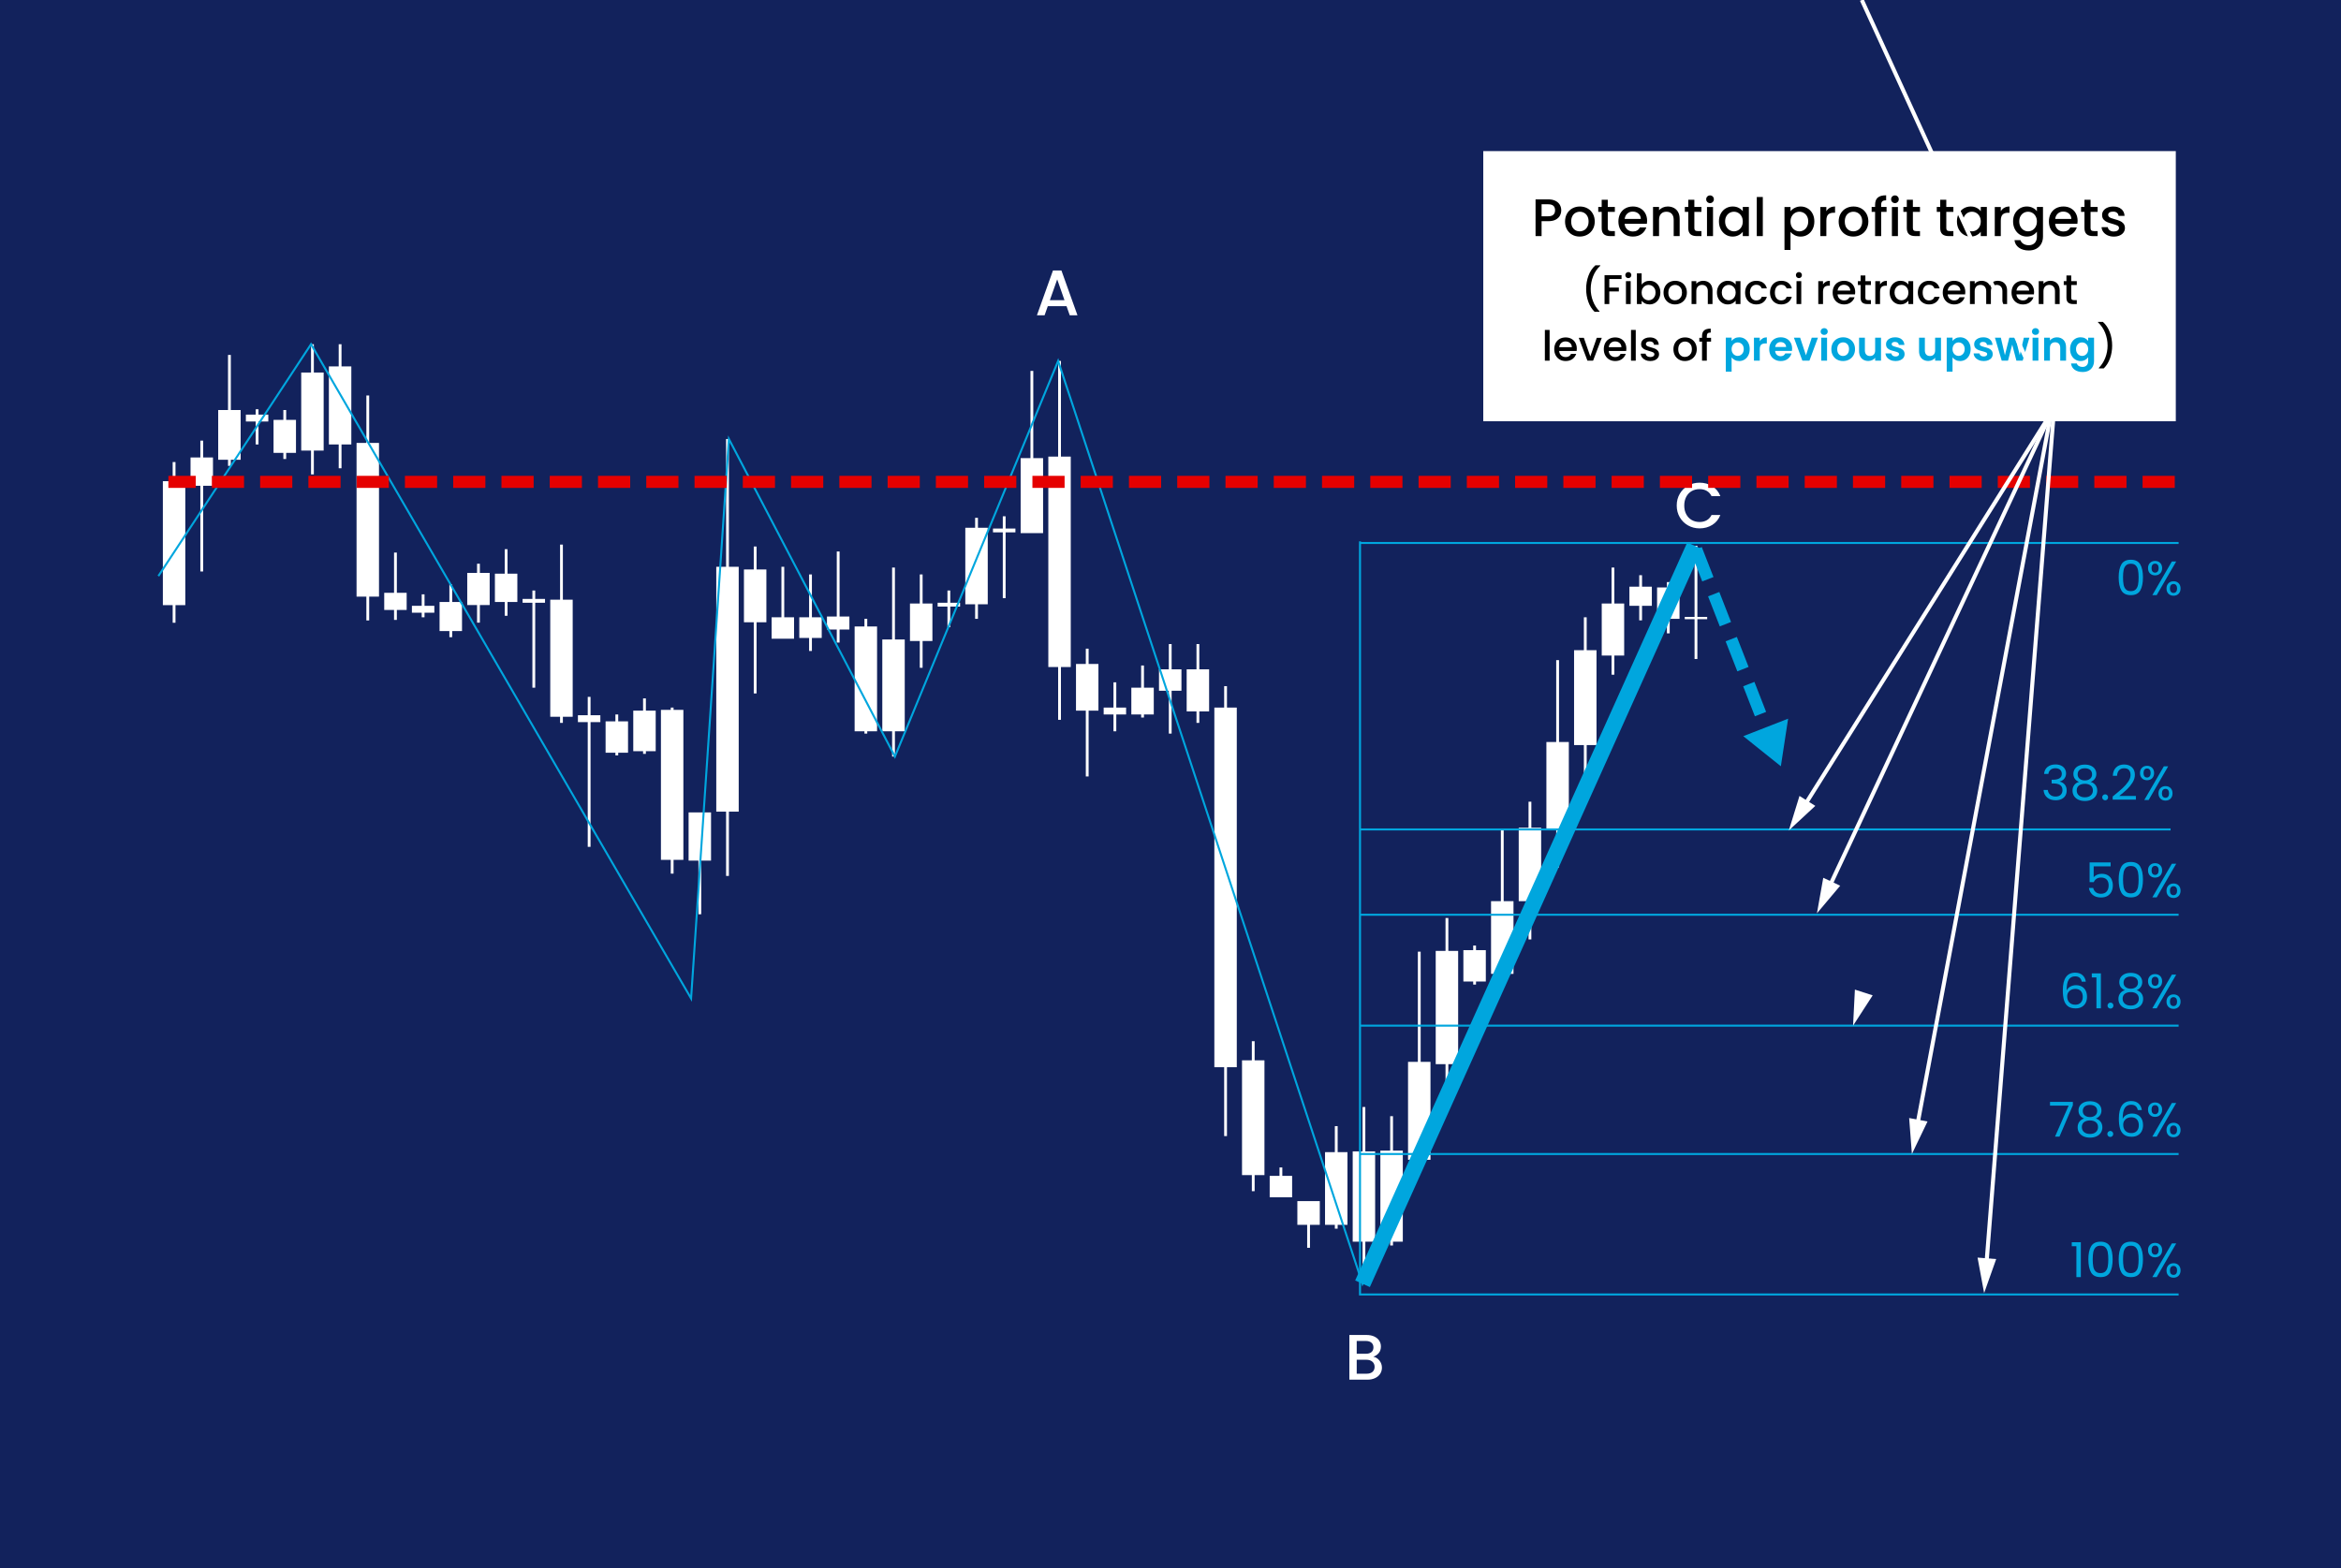 <?xml version="1.0" encoding="utf-8"?>
<!-- Generator: Adobe Illustrator 27.0.0, SVG Export Plug-In . SVG Version: 6.00 Build 0)  -->
<svg version="1.1" id="Tweezer_Bottom" xmlns="http://www.w3.org/2000/svg" xmlns:xlink="http://www.w3.org/1999/xlink" x="0px"
	 y="0px" viewBox="0 0 582 390" style="enable-background:new 0 0 582 390;" xml:space="preserve">
<style type="text/css">
	.st0{fill:none;}
	.st1{fill:#FFFFFF;}
	.st2{fill:#12225C;}
	.st3{fill:url(#SVGID_1_);}
	.st4{fill:url(#SVGID_00000114041809948810164650000000601694649977646223_);}
	.st5{fill:url(#SVGID_00000129177141355839819200000013417278624973078441_);}
	.st6{fill:url(#SVGID_00000043419584891649081750000013838320898574811039_);}
	.st7{fill:url(#SVGID_00000037675091243855026230000001122848580041042588_);}
	.st8{fill:url(#SVGID_00000067930565019980328510000003203395750283249823_);}
	.st9{fill:url(#SVGID_00000085972757650149677990000017158466224287642764_);}
	.st10{fill:url(#SVGID_00000168831027380104454980000002735954967049831601_);}
	.st11{fill:url(#SVGID_00000051341347597048301860000004408925596116098471_);}
	.st12{fill:url(#SVGID_00000137089899967053776310000018308705937485018786_);}
	.st13{fill:url(#SVGID_00000143578527348406318060000007945179719564783515_);}
	.st14{fill:url(#SVGID_00000071553734976191789990000000164886588484154787_);}
	.st15{fill:url(#SVGID_00000084509848559756164780000007921838378775827854_);}
	.st16{fill:url(#SVGID_00000154407533268818097230000004192267617992318128_);}
	.st17{fill:url(#SVGID_00000163763363177774994600000017342970853185671835_);}
	.st18{fill:url(#SVGID_00000003805514947115033390000002010879087030191237_);}
	.st19{fill:url(#SVGID_00000064326325872654873140000011733881630650360484_);}
	.st20{fill:url(#SVGID_00000085972080943562320410000016310439952292601522_);}
	.st21{fill:url(#SVGID_00000096054638905596624250000005395617516562564025_);}
	.st22{fill:url(#SVGID_00000016061630510259672150000002338576418193622181_);}
	.st23{fill:url(#SVGID_00000062906711404292793590000017113645428606959279_);}
	.st24{fill:url(#SVGID_00000052071573399556111250000001444102158328760203_);}
	.st25{fill:url(#SVGID_00000056412896287349162060000006714404848767447459_);}
	.st26{fill:url(#SVGID_00000067939138890284473590000001153488475226228410_);}
	.st27{fill:url(#SVGID_00000074424872758091388810000000672337798390895002_);}
	.st28{fill:url(#SVGID_00000098197764250314713640000015518614172321918602_);}
	.st29{fill:url(#SVGID_00000111170001933760476350000000722799678727321782_);}
	.st30{fill:url(#SVGID_00000088126522141304520550000004225228014238053544_);}
	.st31{fill:url(#SVGID_00000084509496813225498160000005323217419741350272_);}
	.st32{fill:url(#SVGID_00000160877009860105256490000007559832340531257738_);}
	.st33{fill:url(#SVGID_00000047050093136789220130000010464591150446056369_);}
	.st34{fill:url(#SVGID_00000168116241077510170290000015977411634155746998_);}
	.st35{fill:url(#SVGID_00000152240195529881010040000003419276299628564377_);}
	.st36{fill:url(#SVGID_00000049942280324275765310000001183194519670452150_);}
	.st37{fill:url(#SVGID_00000005947050967012462200000011119099179561696421_);}
	.st38{fill:url(#SVGID_00000093134866597877289730000008779098598984287152_);}
	.st39{fill:url(#SVGID_00000113343173734774933190000000817988500652342704_);}
	.st40{fill:url(#SVGID_00000111158866036068977700000001464129216606120119_);}
	.st41{fill:url(#SVGID_00000029764065443209879340000005588937969925688981_);}
	.st42{fill:url(#SVGID_00000075875275432006814050000004223698578347066537_);}
	.st43{fill:url(#SVGID_00000071520928697602153160000003220956295985850552_);}
	.st44{fill:url(#SVGID_00000009585757285264873110000004983207690266461840_);}
	.st45{fill:url(#SVGID_00000147209613238323930200000006022356763503370410_);}
	.st46{fill:url(#SVGID_00000175283986495061242320000010568944049677502349_);}
	.st47{fill:url(#SVGID_00000031927785690099230480000014930265216189029042_);}
	.st48{fill:url(#SVGID_00000177454236900506059690000006678656033434489737_);}
	.st49{fill:url(#SVGID_00000077308578848366116790000012586318987009805237_);}
	.st50{fill:url(#SVGID_00000080897935414404657690000008326764113287768712_);}
	.st51{fill:url(#SVGID_00000163790851886775893700000003562926209388852389_);}
	.st52{fill:url(#SVGID_00000110430466092208156740000000088169469750378932_);}
	.st53{fill:url(#SVGID_00000016763052297159063050000006291732444109390465_);}
	.st54{fill:url(#SVGID_00000082344761306349582230000004549643384899057539_);}
	.st55{fill:url(#SVGID_00000060746223637937084150000004351626161351571625_);}
	.st56{fill:url(#SVGID_00000024695688305196860110000012075497291215847099_);}
	.st57{fill:url(#SVGID_00000145768113819460885760000017208282267327340440_);}
	.st58{fill:url(#SVGID_00000122711275341545431070000010018406244989797019_);}
	.st59{fill:none;stroke:#00A6DE;stroke-width:0.5;stroke-miterlimit:10;}
	.st60{fill:none;stroke:#00A6DE;stroke-width:4;stroke-miterlimit:10;}
	.st61{fill:#00A6DE;}
	.st62{fill:url(#SVGID_00000134931082747957294480000013552814619474266804_);}
	.st63{fill:url(#SVGID_00000054970914842386797500000009005043808389027979_);}
	.st64{fill:url(#SVGID_00000111175181417381174780000008416056098943739789_);}
	.st65{fill:none;stroke:#E50000;stroke-width:3;stroke-miterlimit:10;stroke-dasharray:8,4,0,0;}
	.st66{fill:url(#SVGID_00000122716346024291391540000005357069603317646779_);}
	.st67{fill:none;stroke:#00A6DE;stroke-width:3;stroke-miterlimit:10;stroke-dasharray:8,3.99,0.01,0;}
	.st68{fill:none;stroke:url(#SVGID_00000076576948998732777760000017334091820664319106_);stroke-miterlimit:10;}
	.st69{fill:url(#SVGID_00000013914994927311029940000007233358397497451672_);}
	.st70{fill:none;stroke:url(#SVGID_00000062891560988901542210000007836931847564224905_);stroke-miterlimit:10;}
	.st71{fill:url(#SVGID_00000106842009357068889300000017074903904039840941_);}
	.st72{fill:none;stroke:url(#SVGID_00000079485138872371678460000013501388025978168230_);stroke-miterlimit:10;}
	.st73{fill:url(#SVGID_00000171711573783051309880000014679947040723568281_);}
	.st74{fill:none;stroke:url(#SVGID_00000098933998933260963100000003312563808592432770_);stroke-miterlimit:10;}
	.st75{fill:url(#SVGID_00000003786015495618102720000001314582564484556976_);}
	.st76{fill:none;stroke:url(#SVGID_00000067238690543235818570000005598507779315589513_);stroke-miterlimit:10;}
	.st77{fill:url(#SVGID_00000010999543223842961680000009935090335110331296_);}
</style>
<pattern  x="-1204" y="388.41" width="104" height="104" patternUnits="userSpaceOnUse" id="New_Pattern_Swatch_1" viewBox="0 -104 104 104" style="overflow:visible;">
	<g>
		<rect y="-104" class="st0" width="104" height="104"/>
		<g>
			<polygon class="st0" points="0,-104 104,-104 104,0 0,0 			"/>
			<polygon class="st1" points="104,-104 0,-104 0,0 104,0 			"/>
		</g>
	</g>
</pattern>
<rect class="st2" width="582" height="390"/>
<g>
	<g>
		<g>
			<g>
				<pattern  id="SVGID_1_" xlink:href="#New_Pattern_Swatch_1" patternTransform="matrix(1 0 0 1 12.58 -5.868)">
				</pattern>
				<polygon class="st3" points="101.102,147.422 98.661,147.422 98.661,137.417 97.964,137.417 97.964,147.422 95.523,147.422 
					95.523,151.688 97.964,151.688 97.964,154.162 98.661,154.162 98.661,151.688 101.102,151.688 				"/>
				
					<pattern  id="SVGID_00000095319464564575917760000007899639211930463407_" xlink:href="#New_Pattern_Swatch_1" patternTransform="matrix(1 0 0 1 12.58 -5.868)">
				</pattern>
				<polygon style="fill:url(#SVGID_00000095319464564575917760000007899639211930463407_);" points="114.861,149.706 
					112.42,149.706 112.42,145.329 111.723,145.329 111.723,149.706 109.282,149.706 109.282,156.937 111.723,156.937 
					111.723,158.459 112.42,158.459 112.42,156.937 114.861,156.937 				"/>
				
					<pattern  id="SVGID_00000159440735888563509870000013032530074004612495_" xlink:href="#New_Pattern_Swatch_1" patternTransform="matrix(1 0 0 1 12.58 -5.868)">
				</pattern>
				<polygon style="fill:url(#SVGID_00000159440735888563509870000013032530074004612495_);" points="73.585,104.417 
					71.145,104.417 71.145,101.967 70.447,101.967 70.447,104.417 68.006,104.417 68.006,112.623 70.447,112.623 70.447,114.146 
					71.145,114.146 71.145,112.623 73.585,112.623 				"/>
				
					<pattern  id="SVGID_00000111883885529510409750000001053457448704900010_" xlink:href="#New_Pattern_Swatch_1" patternTransform="matrix(1 0 0 1 12.58 -5.868)">
				</pattern>
				<polygon style="fill:url(#SVGID_00000111883885529510409750000001053457448704900010_);" points="197.412,153.511 
					194.971,153.511 194.971,140.952 194.273,140.952 194.273,153.511 191.833,153.511 191.833,158.839 197.412,158.839 				"/>
				
					<pattern  id="SVGID_00000070841485318834692540000003521080553881051307_" xlink:href="#New_Pattern_Swatch_1" patternTransform="matrix(1 0 0 1 12.58 -5.868)">
				</pattern>
				<polygon style="fill:url(#SVGID_00000070841485318834692540000003521080553881051307_);" points="321.238,292.422 
					318.797,292.422 318.797,290.329 318.1,290.329 318.1,292.422 315.659,292.422 315.659,297.75 321.238,297.75 				"/>
				
					<pattern  id="SVGID_00000182505827988658512800000012275685155396678046_" xlink:href="#New_Pattern_Swatch_1" patternTransform="matrix(1 0 0 1 12.58 -5.868)">
				</pattern>
				<polygon style="fill:url(#SVGID_00000182505827988658512800000012275685155396678046_);" points="322.538,304.6 324.979,304.6 
					324.979,310.309 325.676,310.309 325.676,304.6 328.117,304.6 328.117,298.701 322.538,298.701 				"/>
				
					<pattern  id="SVGID_00000030476294521998466960000006846720974501777829_" xlink:href="#New_Pattern_Swatch_1" patternTransform="matrix(1 0 0 1 12.58 -5.868)">
				</pattern>
				<polygon style="fill:url(#SVGID_00000030476294521998466960000006846720974501777829_);" points="176.774,202.035 
					171.195,202.035 171.195,214.023 173.636,214.023 173.636,227.367 174.333,227.367 174.333,214.023 176.774,214.023 				"/>
				
					<pattern  id="SVGID_00000136386203402944155020000006171934722717565587_" xlink:href="#New_Pattern_Swatch_1" patternTransform="matrix(1 0 0 1 12.58 -5.868)">
				</pattern>
				<polygon style="fill:url(#SVGID_00000136386203402944155020000006171934722717565587_);" points="156.136,179.391 
					153.695,179.391 153.695,177.678 152.998,177.678 152.998,179.391 150.557,179.391 150.557,187.192 152.998,187.192 
					152.998,187.856 153.695,187.856 153.695,187.192 156.136,187.192 				"/>
				
					<pattern  id="SVGID_00000116202192780898983390000015861264618272567957_" xlink:href="#New_Pattern_Swatch_1" patternTransform="matrix(1 0 0 1 12.58 -5.868)">
				</pattern>
				<polygon style="fill:url(#SVGID_00000116202192780898983390000015861264618272567957_);" points="204.291,153.511 
					201.85,153.511 201.85,142.855 201.153,142.855 201.153,153.511 198.712,153.511 198.712,158.649 201.153,158.649 
					201.153,161.888 201.85,161.888 201.85,158.649 204.291,158.649 				"/>
				
					<pattern  id="SVGID_00000042710300147024115320000010434060654663545523_" xlink:href="#New_Pattern_Swatch_1" patternTransform="matrix(1 0 0 1 12.58 -5.868)">
				</pattern>
				<polygon style="fill:url(#SVGID_00000042710300147024115320000010434060654663545523_);" points="231.808,150.086 
					229.367,150.086 229.367,142.855 228.67,142.855 228.67,150.086 226.229,150.086 226.229,159.41 228.67,159.41 228.67,166.07 
					229.367,166.07 229.367,159.41 231.808,159.41 				"/>
				
					<pattern  id="SVGID_00000070077274315038473800000008231374555940873097_" xlink:href="#New_Pattern_Swatch_1" patternTransform="matrix(1 0 0 1 12.58 -5.868)">
				</pattern>
				<polygon style="fill:url(#SVGID_00000070077274315038473800000008231374555940873097_);" points="286.842,171.018 
					284.401,171.018 284.401,165.5 283.704,165.5 283.704,171.018 281.263,171.018 281.263,177.678 283.704,177.678 
					283.704,178.439 284.401,178.439 284.401,177.678 286.842,177.678 				"/>
				
					<pattern  id="SVGID_00000017513168002112459990000013137899865161738163_" xlink:href="#New_Pattern_Swatch_1" patternTransform="matrix(1 0 0 1 12.58 -5.868)">
				</pattern>
				<polygon style="fill:url(#SVGID_00000017513168002112459990000013137899865161738163_);" points="369.393,236.287 
					366.952,236.287 366.952,235.145 366.255,235.145 366.255,236.287 363.814,236.287 363.814,244.089 366.255,244.089 
					366.255,244.85 366.952,244.85 366.952,244.089 369.393,244.089 				"/>
				
					<pattern  id="SVGID_00000054973732131783429680000001793552452956653964_" xlink:href="#New_Pattern_Swatch_1" patternTransform="matrix(1 0 0 1 12.58 -5.868)">
				</pattern>
				<polygon style="fill:url(#SVGID_00000054973732131783429680000001793552452956653964_);" points="293.721,166.451 
					291.28,166.451 291.28,160.171 290.583,160.171 290.583,166.451 288.142,166.451 288.142,171.779 290.583,171.779 
					290.583,182.435 291.28,182.435 291.28,171.779 293.721,171.779 				"/>
				
					<pattern  id="SVGID_00000016753875940181760700000015597428117675437247_" xlink:href="#New_Pattern_Swatch_1" patternTransform="matrix(1 0 0 1 12.58 -5.868)">
				</pattern>
				<polygon style="fill:url(#SVGID_00000016753875940181760700000015597428117675437247_);" points="300.6,166.451 
					298.159,166.451 298.159,160.171 297.462,160.171 297.462,166.451 295.021,166.451 295.021,176.917 297.462,176.917 
					297.462,179.771 298.159,179.771 298.159,176.917 300.6,176.917 				"/>
				
					<pattern  id="SVGID_00000180347189359993743780000018231916018614254504_" xlink:href="#New_Pattern_Swatch_1" patternTransform="matrix(1 0 0 1 12.58 -5.868)">
				</pattern>
				<polygon style="fill:url(#SVGID_00000180347189359993743780000018231916018614254504_);" points="403.789,150.086 
					401.348,150.086 401.348,141.143 400.651,141.143 400.651,150.086 398.21,150.086 398.21,163.026 400.651,163.026 
					400.651,167.783 401.348,167.783 401.348,163.026 403.789,163.026 				"/>
				
					<pattern  id="SVGID_00000116199269526494875530000009221540297221555849_" xlink:href="#New_Pattern_Swatch_1" patternTransform="matrix(1 0 0 1 12.58 -5.868)">
				</pattern>
				<polygon style="fill:url(#SVGID_00000116199269526494875530000009221540297221555849_);" points="410.668,145.9 408.227,145.9 
					408.227,143.046 407.53,143.046 407.53,145.9 405.089,145.9 405.089,150.657 407.53,150.657 407.53,154.273 408.227,154.273 
					408.227,150.657 410.668,150.657 				"/>
				
					<pattern  id="SVGID_00000063634012165670574000000018037154837995624321_" xlink:href="#New_Pattern_Swatch_1" patternTransform="matrix(1 0 0 1 12.58 -5.868)">
				</pattern>
				<polygon style="fill:url(#SVGID_00000063634012165670574000000018037154837995624321_);" points="417.547,146.09 
					415.107,146.09 415.107,144.758 414.409,144.758 414.409,146.09 411.968,146.09 411.968,153.892 414.409,153.892 
					414.409,157.507 415.107,157.507 415.107,153.892 417.547,153.892 				"/>
				
					<pattern  id="SVGID_00000140700407983341413380000003174890360534418345_" xlink:href="#New_Pattern_Swatch_1" patternTransform="matrix(1 0 0 1 12.58 -5.868)">
				</pattern>
				<polygon style="fill:url(#SVGID_00000140700407983341413380000003174890360534418345_);" points="211.17,153.321 
					208.729,153.321 208.729,137.147 208.032,137.147 208.032,153.321 205.591,153.321 205.591,156.556 208.032,156.556 
					208.032,159.795 208.729,159.795 208.729,156.556 211.17,156.556 				"/>
				
					<pattern  id="SVGID_00000127762677976387430800000013552274665942964414_" xlink:href="#New_Pattern_Swatch_1" patternTransform="matrix(1 0 0 1 12.58 -5.868)">
				</pattern>
				<polygon style="fill:url(#SVGID_00000127762677976387430800000013552274665942964414_);" points="163.015,176.727 
					160.575,176.727 160.575,173.682 159.877,173.682 159.877,176.727 157.437,176.727 157.437,186.812 159.877,186.812 
					159.877,187.476 160.575,187.476 160.575,186.812 163.015,186.812 				"/>
				
					<pattern  id="SVGID_00000170987068127694073830000004544550817055011001_" xlink:href="#New_Pattern_Swatch_1" patternTransform="matrix(1 0 0 1 12.58 -5.868)">
				</pattern>
				<polygon style="fill:url(#SVGID_00000170987068127694073830000004544550817055011001_);" points="190.532,141.62 
					188.092,141.62 188.092,135.912 187.394,135.912 187.394,141.62 184.954,141.62 184.954,154.75 187.394,154.75 187.394,172.447 
					188.092,172.447 188.092,154.75 190.532,154.75 				"/>
				
					<pattern  id="SVGID_00000135655766058664857020000001098894491560572809_" xlink:href="#New_Pattern_Swatch_1" patternTransform="matrix(1 0 0 1 12.58 -5.868)">
				</pattern>
				<polygon style="fill:url(#SVGID_00000135655766058664857020000001098894491560572809_);" points="218.049,155.795 
					215.609,155.795 215.609,153.892 214.911,153.892 214.911,155.795 212.47,155.795 212.47,181.864 214.911,181.864 
					214.911,182.435 215.609,182.435 215.609,181.864 218.049,181.864 				"/>
				
					<pattern  id="SVGID_00000061452815151376104610000004228265494681395587_" xlink:href="#New_Pattern_Swatch_1" patternTransform="matrix(1 0 0 1 12.58 -5.868)">
				</pattern>
				<polygon style="fill:url(#SVGID_00000061452815151376104610000004228265494681395587_);" points="224.929,159.03 
					222.488,159.03 222.488,141.143 221.79,141.143 221.79,159.03 219.35,159.03 219.35,181.864 221.79,181.864 221.79,188.144 
					222.488,188.144 222.488,181.864 224.929,181.864 				"/>
				
					<pattern  id="SVGID_00000168829270488187876180000011367745795904936597_" xlink:href="#New_Pattern_Swatch_1" patternTransform="matrix(1 0 0 1 12.58 -5.868)">
				</pattern>
				<polygon style="fill:url(#SVGID_00000168829270488187876180000011367745795904936597_);" points="259.325,113.931 
					256.884,113.931 256.884,92.239 256.187,92.239 256.187,113.931 253.746,113.931 253.746,132.58 259.325,132.58 				"/>
				
					<pattern  id="SVGID_00000103241210864652068430000002987614821797024939_" xlink:href="#New_Pattern_Swatch_1" patternTransform="matrix(1 0 0 1 12.58 -5.868)">
				</pattern>
				<polygon style="fill:url(#SVGID_00000103241210864652068430000002987614821797024939_);" points="245.566,131.248 
					243.126,131.248 243.126,128.774 242.428,128.774 242.428,131.248 239.987,131.248 239.987,150.276 242.428,150.276 
					242.428,153.892 243.126,153.892 243.126,150.276 245.566,150.276 				"/>
				
					<pattern  id="SVGID_00000170253145105285855750000011432120909075617714_" xlink:href="#New_Pattern_Swatch_1" patternTransform="matrix(1 0 0 1 12.58 -5.868)">
				</pattern>
				<polygon style="fill:url(#SVGID_00000170253145105285855750000011432120909075617714_);" points="376.272,224.108 
					373.831,224.108 373.831,206.031 373.134,206.031 373.134,224.108 370.693,224.108 370.693,242.186 376.272,242.186 				"/>
				
					<pattern  id="SVGID_00000163766601241345817600000016241954915810412986_" xlink:href="#New_Pattern_Swatch_1" patternTransform="matrix(1 0 0 1 12.58 -5.868)">
				</pattern>
				<polygon style="fill:url(#SVGID_00000163766601241345817600000016241954915810412986_);" points="273.083,165.119 
					270.643,165.119 270.643,161.313 269.945,161.313 269.945,165.119 267.504,165.119 267.504,176.727 269.945,176.727 
					269.945,193.091 270.643,193.091 270.643,176.727 273.083,176.727 				"/>
				
					<pattern  id="SVGID_00000181785607792622977760000002216958323004253578_" xlink:href="#New_Pattern_Swatch_1" patternTransform="matrix(1 0 0 1 12.58 -5.868)">
				</pattern>
				<polygon style="fill:url(#SVGID_00000181785607792622977760000002216958323004253578_);" points="142.378,149.135 
					139.937,149.135 139.937,135.434 139.24,135.434 139.24,149.135 136.799,149.135 136.799,178.249 139.24,178.249 
					139.24,179.771 139.937,179.771 139.937,178.249 142.378,178.249 				"/>
				
					<pattern  id="SVGID_00000058568024663242924400000012103399506995691651_" xlink:href="#New_Pattern_Swatch_1" patternTransform="matrix(1 0 0 1 12.58 -5.868)">
				</pattern>
				<polygon style="fill:url(#SVGID_00000058568024663242924400000012103399506995691651_);" points="94.223,110.15 91.782,110.15 
					91.782,98.352 91.085,98.352 91.085,110.15 88.644,110.15 88.644,148.374 91.085,148.374 91.085,154.297 91.782,154.297 
					91.782,148.374 94.223,148.374 				"/>
				
					<pattern  id="SVGID_00000013884479663445081960000010013787193213760146_" xlink:href="#New_Pattern_Swatch_1" patternTransform="matrix(1 0 0 1 12.58 -5.868)">
				</pattern>
				<polygon style="fill:url(#SVGID_00000013884479663445081960000010013787193213760146_);" points="87.344,91.121 84.903,91.121 
					84.903,85.603 84.206,85.603 84.206,91.121 81.765,91.121 81.765,110.53 84.206,110.53 84.206,116.453 84.903,116.453 
					84.903,110.53 87.344,110.53 				"/>
				
					<pattern  id="SVGID_00000029026857695956847110000004916288575907170708_" xlink:href="#New_Pattern_Swatch_1" patternTransform="matrix(1 0 0 1 12.58 -5.868)">
				</pattern>
				<polygon style="fill:url(#SVGID_00000029026857695956847110000004916288575907170708_);" points="80.464,92.643 78.024,92.643 
					78.024,85.603 77.326,85.603 77.326,92.643 74.886,92.643 74.886,112.053 77.326,112.053 77.326,117.976 78.024,117.976 
					78.024,112.053 80.464,112.053 				"/>
				
					<pattern  id="SVGID_00000036213782900256816680000009940812200918385310_" xlink:href="#New_Pattern_Swatch_1" patternTransform="matrix(1 0 0 1 12.58 -5.868)">
				</pattern>
				<polygon style="fill:url(#SVGID_00000036213782900256816680000009940812200918385310_);" points="46.068,119.664 
					43.628,119.664 43.628,114.907 42.93,114.907 42.93,119.664 40.489,119.664 40.489,150.491 42.93,150.491 42.93,154.868 
					43.628,154.868 43.628,150.491 46.068,150.491 				"/>
				
					<pattern  id="SVGID_00000094585505832564181910000017386833167982647727_" xlink:href="#New_Pattern_Swatch_1" patternTransform="matrix(1 0 0 1 12.58 -5.868)">
				</pattern>
				<polygon style="fill:url(#SVGID_00000094585505832564181910000017386833167982647727_);" points="59.827,101.967 
					57.386,101.967 57.386,88.267 56.689,88.267 56.689,101.967 54.248,101.967 54.248,114.336 56.689,114.336 56.689,115.858 
					57.386,115.858 57.386,114.336 59.827,114.336 				"/>
				
					<pattern  id="SVGID_00000032633586845226487170000013536103218880715967_" xlink:href="#New_Pattern_Swatch_1" patternTransform="matrix(1 0 0 1 12.58 -5.868)">
				</pattern>
				<polygon style="fill:url(#SVGID_00000032633586845226487170000013536103218880715967_);" points="52.948,113.765 
					50.507,113.765 50.507,109.579 49.809,109.579 49.809,113.765 47.369,113.765 47.369,120.806 49.809,120.806 49.809,142.118 
					50.507,142.118 50.507,120.806 52.948,120.806 				"/>
				
					<pattern  id="SVGID_00000093145635372742147000000014829564515885542574_" xlink:href="#New_Pattern_Swatch_1" patternTransform="matrix(1 0 0 1 12.58 -5.868)">
				</pattern>
				<polygon style="fill:url(#SVGID_00000093145635372742147000000014829564515885542574_);" points="183.653,140.952 
					181.212,140.952 181.212,109.174 180.515,109.174 180.515,140.952 178.074,140.952 178.074,201.845 180.515,201.845 
					180.515,217.829 181.212,217.829 181.212,201.845 183.653,201.845 				"/>
				
					<pattern  id="SVGID_00000003088642524618277980000005081343654799044761_" xlink:href="#New_Pattern_Swatch_1" patternTransform="matrix(1 0 0 1 12.58 -5.868)">
				</pattern>
				<polygon style="fill:url(#SVGID_00000003088642524618277980000005081343654799044761_);" points="266.204,113.551 
					263.763,113.551 263.763,89.765 263.066,89.765 263.066,113.551 260.625,113.551 260.625,165.88 263.066,165.88 263.066,179.01 
					263.763,179.01 263.763,165.88 266.204,165.88 				"/>
				
					<pattern  id="SVGID_00000111152201984770976420000015097620732869582783_" xlink:href="#New_Pattern_Swatch_1" patternTransform="matrix(1 0 0 1 12.58 -5.868)">
				</pattern>
				<polygon style="fill:url(#SVGID_00000111152201984770976420000015097620732869582783_);" points="307.479,175.965 
					305.039,175.965 305.039,170.637 304.341,170.637 304.341,175.965 301.901,175.965 301.901,265.401 304.341,265.401 
					304.341,282.527 305.039,282.527 305.039,265.401 307.479,265.401 				"/>
				
					<pattern  id="SVGID_00000124862224043412222470000011742094849186952611_" xlink:href="#New_Pattern_Swatch_1" patternTransform="matrix(1 0 0 1 12.58 -5.868)">
				</pattern>
				<polygon style="fill:url(#SVGID_00000124862224043412222470000011742094849186952611_);" points="314.359,263.688 
					311.918,263.688 311.918,258.931 311.221,258.931 311.221,263.688 308.78,263.688 308.78,292.232 311.221,292.232 
					311.221,296.228 311.918,296.228 311.918,292.232 314.359,292.232 				"/>
				
					<pattern  id="SVGID_00000129903910956005092490000012265654630243394743_" xlink:href="#New_Pattern_Swatch_1" patternTransform="matrix(1 0 0 1 12.58 -5.868)">
				</pattern>
				<polygon style="fill:url(#SVGID_00000129903910956005092490000012265654630243394743_);" points="334.996,286.523 
					332.556,286.523 332.556,280.053 331.858,280.053 331.858,286.523 329.418,286.523 329.418,304.6 331.858,304.6 
					331.858,305.552 332.556,305.552 332.556,304.6 334.996,304.6 				"/>
				
					<pattern  id="SVGID_00000120530930035249746190000006815398966274740612_" xlink:href="#New_Pattern_Swatch_1" patternTransform="matrix(1 0 0 1 12.58 -5.868)">
				</pattern>
				<polygon style="fill:url(#SVGID_00000120530930035249746190000006815398966274740612_);" points="348.755,286.142 
					346.314,286.142 346.314,277.579 345.617,277.579 345.617,286.142 343.176,286.142 343.176,308.787 345.617,308.787 
					345.617,309.738 346.314,309.738 346.314,308.787 348.755,308.787 				"/>
				
					<pattern  id="SVGID_00000164487710973192828150000003308384361509508761_" xlink:href="#New_Pattern_Swatch_1" patternTransform="matrix(1 0 0 1 12.58 -5.868)">
				</pattern>
				<polygon style="fill:url(#SVGID_00000164487710973192828150000003308384361509508761_);" points="355.634,264.069 
					353.193,264.069 353.193,236.667 352.496,236.667 352.496,264.069 350.055,264.069 350.055,288.426 352.496,288.426 
					352.496,289.377 353.193,289.377 353.193,288.426 355.634,288.426 				"/>
				
					<pattern  id="SVGID_00000163795691179769528410000005567243571101648262_" xlink:href="#New_Pattern_Swatch_1" patternTransform="matrix(1 0 0 1 12.58 -5.868)">
				</pattern>
				<polygon style="fill:url(#SVGID_00000163795691179769528410000005567243571101648262_);" points="362.513,236.477 
					360.073,236.477 360.073,228.295 359.375,228.295 359.375,236.477 356.935,236.477 356.935,264.64 359.375,264.64 
					359.375,270.158 360.073,270.158 360.073,264.64 362.513,264.64 				"/>
				
					<pattern  id="SVGID_00000047772198437508530590000004665373648944903597_" xlink:href="#New_Pattern_Swatch_1" patternTransform="matrix(1 0 0 1 12.58 -5.868)">
				</pattern>
				<polygon style="fill:url(#SVGID_00000047772198437508530590000004665373648944903597_);" points="383.151,205.841 
					380.71,205.841 380.71,199.371 380.013,199.371 380.013,205.841 377.572,205.841 377.572,224.108 380.013,224.108 
					380.013,233.623 380.71,233.623 380.71,224.108 383.151,224.108 				"/>
				
					<pattern  id="SVGID_00000173840131570527388210000013706439393785344954_" xlink:href="#New_Pattern_Swatch_1" patternTransform="matrix(1 0 0 1 12.58 -5.868)">
				</pattern>
				<polygon style="fill:url(#SVGID_00000173840131570527388210000013706439393785344954_);" points="390.03,184.528 
					387.59,184.528 387.59,164.168 386.892,164.168 386.892,184.528 384.452,184.528 384.452,206.221 386.892,206.221 
					386.892,215.736 387.59,215.736 387.59,206.221 390.03,206.221 				"/>
				
					<pattern  id="SVGID_00000115505334904340583750000015282697503608506000_" xlink:href="#New_Pattern_Swatch_1" patternTransform="matrix(1 0 0 1 12.58 -5.868)">
				</pattern>
				<polygon style="fill:url(#SVGID_00000115505334904340583750000015282697503608506000_);" points="396.91,161.694 
					394.469,161.694 394.469,153.511 393.771,153.511 393.771,161.694 391.331,161.694 391.331,185.29 393.771,185.29 
					393.771,196.326 394.469,196.326 394.469,185.29 396.91,185.29 				"/>
				
					<pattern  id="SVGID_00000001655489850429519710000002216412134814564246_" xlink:href="#New_Pattern_Swatch_1" patternTransform="matrix(1 0 0 1 12.58 -5.868)">
				</pattern>
				<polygon style="fill:url(#SVGID_00000001655489850429519710000002216412134814564246_);" points="341.876,286.333 
					339.435,286.333 339.435,275.296 338.738,275.296 338.738,286.333 336.297,286.333 336.297,308.787 338.738,308.787 
					338.738,319.253 339.435,319.253 339.435,308.787 341.876,308.787 				"/>
				
					<pattern  id="SVGID_00000040564937243204349170000009626045456342905993_" xlink:href="#New_Pattern_Swatch_1" patternTransform="matrix(1 0 0 1 12.58 -5.868)">
				</pattern>
				<polygon style="fill:url(#SVGID_00000040564937243204349170000009626045456342905993_);" points="169.895,176.536 
					167.454,176.536 167.454,175.965 166.757,175.965 166.757,176.536 164.316,176.536 164.316,213.833 166.757,213.833 
					166.757,217.258 167.454,217.258 167.454,213.833 169.895,213.833 				"/>
				
					<pattern  id="SVGID_00000066496335293336823740000000659939432347760007_" xlink:href="#New_Pattern_Swatch_1" patternTransform="matrix(1 0 0 1 12.58 -5.868)">
				</pattern>
				<polygon style="fill:url(#SVGID_00000066496335293336823740000000659939432347760007_);" points="121.74,142.475 
					119.299,142.475 119.299,140.191 118.602,140.191 118.602,142.475 116.161,142.475 116.161,150.467 118.602,150.467 
					118.602,154.843 119.299,154.843 119.299,150.467 121.74,150.467 				"/>
				
					<pattern  id="SVGID_00000052824075362112011130000009978384642414146698_" xlink:href="#New_Pattern_Swatch_1" patternTransform="matrix(1 0 0 1 12.58 -5.868)">
				</pattern>
				<polygon style="fill:url(#SVGID_00000052824075362112011130000009978384642414146698_);" points="128.619,142.665 
					126.178,142.665 126.178,136.576 125.481,136.576 125.481,142.665 123.04,142.665 123.04,149.706 125.481,149.706 
					125.481,153.131 126.178,153.131 126.178,149.706 128.619,149.706 				"/>
				
					<pattern  id="SVGID_00000071543518040812257510000016615708315618683274_" xlink:href="#New_Pattern_Swatch_1" patternTransform="matrix(1 0 0 1 12.58 -5.868)">
				</pattern>
				<polygon style="fill:url(#SVGID_00000071543518040812257510000016615708315618683274_);" points="107.981,150.657 
					105.541,150.657 105.541,147.803 104.843,147.803 104.843,150.657 102.403,150.657 102.403,152.37 104.843,152.37 
					104.843,153.511 105.541,153.511 105.541,152.37 107.981,152.37 				"/>
				
					<pattern  id="SVGID_00000145049302629623686390000009878789563557525912_" xlink:href="#New_Pattern_Swatch_1" patternTransform="matrix(1 0 0 1 12.58 -5.868)">
				</pattern>
				<polygon style="fill:url(#SVGID_00000145049302629623686390000009878789563557525912_);" points="66.706,103.109 
					64.265,103.109 64.265,101.777 63.568,101.777 63.568,103.109 61.127,103.109 61.127,104.822 63.568,104.822 63.568,110.53 
					64.265,110.53 64.265,104.822 66.706,104.822 				"/>
				
					<pattern  id="SVGID_00000149372812477126817150000001551841541766722945_" xlink:href="#New_Pattern_Swatch_1" patternTransform="matrix(1 0 0 1 12.58 -5.868)">
				</pattern>
				<polygon style="fill:url(#SVGID_00000149372812477126817150000001551841541766722945_);" points="149.257,177.868 
					146.816,177.868 146.816,173.301 146.119,173.301 146.119,177.868 143.678,177.868 143.678,179.581 146.119,179.581 
					146.119,210.598 146.816,210.598 146.816,179.581 149.257,179.581 				"/>
				
					<pattern  id="SVGID_00000168097740101741297700000008747833207468799935_" xlink:href="#New_Pattern_Swatch_1" patternTransform="matrix(1 0 0 1 12.58 -5.868)">
				</pattern>
				<polygon style="fill:url(#SVGID_00000168097740101741297700000008747833207468799935_);" points="135.498,148.944 
					133.058,148.944 133.058,146.851 132.36,146.851 132.36,148.944 129.92,148.944 129.92,149.896 132.36,149.896 132.36,171.018 
					133.058,171.018 133.058,149.896 135.498,149.896 				"/>
				
					<pattern  id="SVGID_00000014615321165093088100000004643197470902837384_" xlink:href="#New_Pattern_Swatch_1" patternTransform="matrix(1 0 0 1 12.58 -5.868)">
				</pattern>
				<polygon style="fill:url(#SVGID_00000014615321165093088100000004643197470902837384_);" points="238.687,149.896 
					236.246,149.896 236.246,146.851 235.549,146.851 235.549,149.896 233.108,149.896 233.108,150.847 235.549,150.847 
					235.549,155.985 236.246,155.985 236.246,150.847 238.687,150.847 				"/>
				
					<pattern  id="SVGID_00000089540833113957251920000005865381773622877600_" xlink:href="#New_Pattern_Swatch_1" patternTransform="matrix(1 0 0 1 12.58 -5.868)">
				</pattern>
				<polygon style="fill:url(#SVGID_00000089540833113957251920000005865381773622877600_);" points="252.446,131.438 
					250.005,131.438 250.005,128.393 249.307,128.393 249.307,131.438 246.867,131.438 246.867,132.389 249.307,132.389 
					249.307,148.754 250.005,148.754 250.005,132.389 252.446,132.389 				"/>
				
					<pattern  id="SVGID_00000162315575140592882920000011430662030527309722_" xlink:href="#New_Pattern_Swatch_1" patternTransform="matrix(1 0 0 1 12.58 -5.868)">
				</pattern>
				<polygon style="fill:url(#SVGID_00000162315575140592882920000011430662030527309722_);" points="424.427,153.416 
					421.986,153.416 421.986,135.719 421.288,135.719 421.288,153.416 418.848,153.416 418.848,153.987 421.288,153.987 
					421.288,163.882 421.986,163.882 421.986,153.987 424.427,153.987 				"/>
				
					<pattern  id="SVGID_00000016072997792209017000000002712169287729147071_" xlink:href="#New_Pattern_Swatch_1" patternTransform="matrix(1 0 0 1 12.58 -5.868)">
				</pattern>
				<polygon style="fill:url(#SVGID_00000016072997792209017000000002712169287729147071_);" points="279.962,175.965 
					277.522,175.965 277.522,169.686 276.824,169.686 276.824,175.965 274.384,175.965 274.384,177.678 276.824,177.678 
					276.824,181.864 277.522,181.864 277.522,177.678 279.962,177.678 				"/>
			</g>
			<polyline class="st59" points="39.373,143.26 77.326,85.603 171.813,248.299 181.212,109.174 222.488,188.144 263.066,89.765 
				338.738,319.253 421.288,135.719 			"/>
			<line class="st60" x1="338.738" y1="319.253" x2="421.288" y2="135.719"/>
		</g>
		<g>
			<line class="st59" x1="338.113" y1="135.029" x2="541.628" y2="135.029"/>
			<g>
				<path class="st61" d="M527.4,140.355c0.448-0.772,1.231-1.158,2.352-1.158c1.112,0,1.893,0.386,2.341,1.158
					c0.447,0.772,0.672,1.846,0.672,3.222c0,1.4-0.225,2.488-0.672,3.264c-0.448,0.776-1.229,1.164-2.341,1.164
					c-1.12,0-1.903-0.388-2.352-1.164c-0.448-0.776-0.672-1.864-0.672-3.264C526.729,142.201,526.952,141.127,527.4,140.355z
					 M531.546,141.807c-0.092-0.484-0.279-0.874-0.563-1.17c-0.284-0.296-0.694-0.444-1.23-0.444c-0.544,0-0.958,0.148-1.241,0.444
					c-0.284,0.296-0.473,0.686-0.564,1.17c-0.092,0.484-0.138,1.074-0.138,1.77c0,0.72,0.046,1.324,0.138,1.812
					c0.092,0.488,0.28,0.88,0.564,1.176c0.283,0.296,0.697,0.444,1.241,0.444c0.536,0,0.946-0.148,1.23-0.444
					s0.472-0.688,0.563-1.176c0.093-0.488,0.139-1.092,0.139-1.812C531.685,142.881,531.639,142.291,531.546,141.807z"/>
				<path class="st61" d="M534.517,139.983c0.328-0.324,0.748-0.486,1.26-0.486s0.932,0.162,1.26,0.486
					c0.328,0.324,0.492,0.758,0.492,1.302c0,0.552-0.164,0.99-0.492,1.314c-0.328,0.324-0.748,0.486-1.26,0.486
					s-0.932-0.162-1.26-0.486c-0.328-0.324-0.492-0.762-0.492-1.314C534.024,140.741,534.188,140.307,534.517,139.983z
					 M535.135,140.451c-0.156,0.188-0.234,0.466-0.234,0.834c0,0.368,0.078,0.648,0.234,0.84c0.155,0.192,0.37,0.288,0.642,0.288
					c0.272,0,0.488-0.098,0.648-0.294c0.159-0.196,0.239-0.474,0.239-0.834c0-0.368-0.08-0.646-0.239-0.834
					c-0.16-0.188-0.376-0.282-0.648-0.282C535.505,140.169,535.29,140.263,535.135,140.451z M541.032,139.629l-4.859,8.376h-1.08
					l4.859-8.376H541.032z M539.112,145.035c0.328-0.324,0.748-0.486,1.26-0.486c0.513,0,0.931,0.162,1.255,0.486
					c0.323,0.324,0.485,0.762,0.485,1.314c0,0.544-0.162,0.98-0.485,1.308c-0.324,0.328-0.742,0.492-1.255,0.492
					c-0.512,0-0.932-0.162-1.26-0.486c-0.328-0.324-0.492-0.762-0.492-1.314C538.62,145.797,538.784,145.359,539.112,145.035z
					 M539.713,145.515c-0.16,0.188-0.24,0.466-0.24,0.834c0,0.36,0.08,0.634,0.24,0.822c0.159,0.188,0.376,0.282,0.647,0.282
					c0.272,0,0.488-0.094,0.648-0.282c0.159-0.188,0.239-0.462,0.239-0.822c0-0.368-0.08-0.646-0.239-0.834
					c-0.16-0.188-0.376-0.282-0.648-0.282C540.089,145.233,539.872,145.327,539.713,145.515z"/>
			</g>
		</g>
		<g>
			<line class="st59" x1="338.118" y1="206.269" x2="539.633" y2="206.269"/>
			<g>
				<path class="st61" d="M509.037,190.732c0.512-0.416,1.176-0.624,1.992-0.624c0.544,0,1.014,0.098,1.409,0.294
					c0.396,0.196,0.696,0.462,0.9,0.798s0.306,0.716,0.306,1.14c0,0.496-0.142,0.924-0.426,1.284
					c-0.284,0.36-0.654,0.592-1.11,0.696v0.06c0.521,0.128,0.933,0.38,1.236,0.756s0.456,0.868,0.456,1.476
					c0,0.456-0.104,0.866-0.312,1.23c-0.209,0.364-0.521,0.65-0.937,0.858s-0.916,0.312-1.5,0.312c-0.848,0-1.544-0.222-2.088-0.666
					s-0.848-1.074-0.912-1.89h1.056c0.057,0.48,0.253,0.872,0.589,1.176c0.336,0.304,0.783,0.456,1.344,0.456
					c0.56,0,0.985-0.146,1.277-0.438s0.438-0.67,0.438-1.134c0-0.6-0.2-1.032-0.6-1.296c-0.4-0.264-1.005-0.396-1.812-0.396h-0.276
					v-0.912h0.288c0.736-0.008,1.292-0.13,1.668-0.366c0.376-0.236,0.564-0.602,0.564-1.098c0-0.424-0.138-0.764-0.414-1.02
					s-0.67-0.384-1.182-0.384c-0.496,0-0.896,0.128-1.2,0.384c-0.305,0.256-0.484,0.6-0.54,1.032h-1.068
					C508.24,191.725,508.524,191.149,509.037,190.732z"/>
				<path class="st61" d="M515.829,193.673c-0.24-0.336-0.36-0.744-0.36-1.224c0-0.432,0.108-0.822,0.324-1.17
					c0.216-0.348,0.538-0.624,0.966-0.828c0.429-0.204,0.946-0.306,1.555-0.306c0.607,0,1.126,0.102,1.554,0.306
					s0.752,0.48,0.972,0.828c0.221,0.348,0.33,0.738,0.33,1.17c0,0.464-0.124,0.87-0.372,1.218c-0.248,0.348-0.588,0.606-1.02,0.774
					c0.496,0.152,0.89,0.418,1.182,0.798s0.438,0.838,0.438,1.374c0,0.52-0.128,0.974-0.384,1.362
					c-0.257,0.388-0.618,0.688-1.087,0.9c-0.468,0.212-1.006,0.318-1.613,0.318c-0.608,0-1.143-0.106-1.603-0.318
					s-0.817-0.512-1.074-0.9c-0.256-0.388-0.384-0.842-0.384-1.362c0-0.536,0.145-0.996,0.433-1.38
					c0.288-0.384,0.68-0.648,1.176-0.792C516.413,194.265,516.069,194.009,515.829,193.673z M516.861,195.334
					c-0.376,0.276-0.564,0.69-0.564,1.242c0,0.512,0.183,0.924,0.546,1.236c0.364,0.312,0.854,0.468,1.471,0.468
					c0.615,0,1.104-0.156,1.464-0.468c0.359-0.312,0.54-0.724,0.54-1.236c0-0.536-0.185-0.946-0.552-1.23
					c-0.368-0.284-0.853-0.426-1.452-0.426C517.721,194.92,517.237,195.059,516.861,195.334z M519.633,191.453
					c-0.319-0.264-0.76-0.396-1.319-0.396c-0.553,0-0.988,0.132-1.309,0.396c-0.319,0.264-0.479,0.644-0.479,1.14
					c0,0.448,0.166,0.808,0.498,1.08s0.762,0.408,1.29,0.408c0.535,0,0.97-0.138,1.302-0.414c0.332-0.276,0.498-0.638,0.498-1.086
					C520.113,192.093,519.953,191.717,519.633,191.453z"/>
				<path class="st61" d="M522.85,198.809c-0.145-0.144-0.216-0.32-0.216-0.528s0.071-0.384,0.216-0.528
					c0.144-0.144,0.319-0.216,0.528-0.216c0.199,0,0.369,0.072,0.51,0.216c0.14,0.144,0.21,0.32,0.21,0.528s-0.07,0.384-0.21,0.528
					c-0.141,0.144-0.311,0.216-0.51,0.216C523.169,199.024,522.993,198.953,522.85,198.809z"/>
				<path class="st61" d="M527.625,196.066c0.576-0.523,1.062-1.072,1.458-1.644c0.396-0.572,0.594-1.134,0.594-1.686
					c0-0.52-0.126-0.93-0.378-1.23c-0.252-0.3-0.658-0.45-1.218-0.45c-0.544,0-0.966,0.17-1.266,0.51
					c-0.301,0.34-0.463,0.794-0.486,1.362h-1.056c0.031-0.896,0.304-1.588,0.815-2.076c0.512-0.488,1.172-0.732,1.98-0.732
					c0.823,0,1.478,0.228,1.962,0.684c0.483,0.456,0.726,1.084,0.726,1.884c0,0.664-0.198,1.31-0.594,1.938
					c-0.396,0.628-0.846,1.18-1.35,1.656c-0.505,0.476-1.148,1.03-1.933,1.662h4.128v0.912h-5.771v-0.78
					C526.253,197.261,527.049,196.591,527.625,196.066z"/>
				<path class="st61" d="M532.521,190.931c0.328-0.324,0.748-0.486,1.26-0.486s0.932,0.162,1.26,0.486
					c0.328,0.324,0.492,0.758,0.492,1.302c0,0.552-0.164,0.99-0.492,1.314c-0.328,0.324-0.748,0.486-1.26,0.486
					s-0.932-0.162-1.26-0.486c-0.328-0.324-0.492-0.762-0.492-1.314C532.029,191.688,532.193,191.254,532.521,190.931z
					 M533.14,191.398c-0.156,0.188-0.234,0.466-0.234,0.834c0,0.368,0.078,0.648,0.234,0.84c0.155,0.192,0.37,0.288,0.642,0.288
					c0.272,0,0.488-0.098,0.648-0.294c0.159-0.196,0.239-0.474,0.239-0.834c0-0.368-0.08-0.646-0.239-0.834
					c-0.16-0.188-0.376-0.282-0.648-0.282C533.51,191.117,533.295,191.211,533.14,191.398z M539.037,190.577l-4.859,8.376h-1.08
					l4.859-8.376H539.037z M537.117,195.982c0.328-0.324,0.748-0.486,1.26-0.486c0.513,0,0.931,0.162,1.255,0.486
					c0.323,0.324,0.485,0.762,0.485,1.314c0,0.544-0.162,0.98-0.485,1.308c-0.324,0.328-0.742,0.492-1.255,0.492
					c-0.512,0-0.932-0.162-1.26-0.486c-0.328-0.324-0.492-0.762-0.492-1.314C536.625,196.745,536.789,196.307,537.117,195.982z
					 M537.718,196.462c-0.16,0.188-0.24,0.466-0.24,0.834c0,0.36,0.08,0.634,0.24,0.822c0.159,0.188,0.376,0.282,0.647,0.282
					c0.272,0,0.488-0.094,0.648-0.282c0.159-0.188,0.239-0.462,0.239-0.822c0-0.368-0.08-0.646-0.239-0.834
					c-0.16-0.188-0.376-0.282-0.648-0.282C538.094,196.181,537.877,196.275,537.718,196.462z"/>
			</g>
		</g>
		<g>
			<line class="st59" x1="338.113" y1="227.485" x2="541.628" y2="227.485"/>
			<g>
				<path class="st61" d="M524.725,215.441h-4.212v2.735c0.184-0.256,0.455-0.466,0.815-0.63c0.36-0.163,0.748-0.246,1.164-0.246
					c0.664,0,1.204,0.139,1.62,0.414c0.416,0.276,0.714,0.633,0.894,1.068c0.181,0.437,0.271,0.898,0.271,1.386
					c0,0.576-0.108,1.092-0.324,1.548s-0.546,0.816-0.99,1.08c-0.443,0.265-0.994,0.396-1.649,0.396c-0.84,0-1.521-0.216-2.04-0.648
					c-0.521-0.432-0.836-1.008-0.948-1.728h1.068c0.104,0.456,0.323,0.812,0.659,1.067c0.337,0.257,0.761,0.385,1.272,0.385
					c0.632,0,1.108-0.19,1.428-0.57c0.32-0.38,0.48-0.882,0.48-1.506s-0.16-1.106-0.48-1.446c-0.319-0.34-0.792-0.51-1.416-0.51
					c-0.424,0-0.794,0.102-1.109,0.306c-0.316,0.204-0.546,0.482-0.69,0.834h-1.032v-4.896h5.221V215.441z"/>
				<path class="st61" d="M527.4,215.519c0.448-0.772,1.231-1.158,2.352-1.158c1.112,0,1.893,0.386,2.341,1.158
					c0.447,0.771,0.672,1.846,0.672,3.222c0,1.4-0.225,2.488-0.672,3.264c-0.448,0.776-1.229,1.164-2.341,1.164
					c-1.12,0-1.903-0.388-2.352-1.164c-0.448-0.775-0.672-1.863-0.672-3.264C526.729,217.365,526.952,216.291,527.4,215.519z
					 M531.546,216.97c-0.092-0.483-0.279-0.873-0.563-1.17c-0.284-0.296-0.694-0.443-1.23-0.443c-0.544,0-0.958,0.147-1.241,0.443
					c-0.284,0.297-0.473,0.687-0.564,1.17c-0.092,0.484-0.138,1.074-0.138,1.771c0,0.72,0.046,1.324,0.138,1.812
					c0.092,0.488,0.28,0.881,0.564,1.177c0.283,0.296,0.697,0.443,1.241,0.443c0.536,0,0.946-0.147,1.23-0.443
					s0.472-0.688,0.563-1.177c0.093-0.487,0.139-1.092,0.139-1.812C531.685,218.044,531.639,217.455,531.546,216.97z"/>
				<path class="st61" d="M534.517,215.147c0.328-0.324,0.748-0.486,1.26-0.486s0.932,0.162,1.26,0.486
					c0.328,0.323,0.492,0.758,0.492,1.302c0,0.552-0.164,0.99-0.492,1.314c-0.328,0.323-0.748,0.485-1.26,0.485
					s-0.932-0.162-1.26-0.485c-0.328-0.324-0.492-0.763-0.492-1.314C534.024,215.905,534.188,215.47,534.517,215.147z
					 M535.135,215.615c-0.156,0.188-0.234,0.466-0.234,0.834s0.078,0.648,0.234,0.84c0.155,0.192,0.37,0.288,0.642,0.288
					c0.272,0,0.488-0.098,0.648-0.294c0.159-0.196,0.239-0.474,0.239-0.834c0-0.368-0.08-0.646-0.239-0.834
					c-0.16-0.188-0.376-0.282-0.648-0.282C535.505,215.333,535.29,215.427,535.135,215.615z M541.032,214.792l-4.859,8.376h-1.08
					l4.859-8.376H541.032z M539.112,220.199c0.328-0.324,0.748-0.486,1.26-0.486c0.513,0,0.931,0.162,1.255,0.486
					c0.323,0.324,0.485,0.762,0.485,1.314c0,0.544-0.162,0.979-0.485,1.308c-0.324,0.328-0.742,0.492-1.255,0.492
					c-0.512,0-0.932-0.162-1.26-0.486s-0.492-0.762-0.492-1.313C538.62,220.96,538.784,220.523,539.112,220.199z M539.713,220.678
					c-0.16,0.188-0.24,0.467-0.24,0.835c0,0.359,0.08,0.634,0.24,0.821c0.159,0.188,0.376,0.282,0.647,0.282
					c0.272,0,0.488-0.094,0.648-0.282c0.159-0.188,0.239-0.462,0.239-0.821c0-0.368-0.08-0.646-0.239-0.835
					c-0.16-0.188-0.376-0.281-0.648-0.281C540.089,220.397,539.872,220.491,539.713,220.678z"/>
			</g>
		</g>
		<g>
			<line class="st59" x1="338.113" y1="255.064" x2="541.628" y2="255.064"/>
			<g>
				<path class="st61" d="M515.904,242.804c-0.712,0-1.243,0.274-1.596,0.822c-0.352,0.548-0.523,1.45-0.516,2.706
					c0.184-0.416,0.489-0.742,0.918-0.979c0.428-0.235,0.906-0.354,1.434-0.354c0.824,0,1.482,0.256,1.975,0.768
					c0.491,0.513,0.737,1.221,0.737,2.124c0,0.544-0.105,1.032-0.317,1.464c-0.212,0.433-0.532,0.776-0.96,1.032
					c-0.429,0.256-0.946,0.384-1.555,0.384c-0.823,0-1.468-0.184-1.932-0.552s-0.788-0.876-0.972-1.523
					c-0.185-0.648-0.276-1.448-0.276-2.4c0-2.936,1.024-4.404,3.072-4.404c0.784,0,1.399,0.212,1.848,0.636
					c0.448,0.425,0.712,0.961,0.792,1.608h-1.008C517.373,243.249,516.824,242.804,515.904,242.804z M514.944,246.134
					c-0.304,0.14-0.55,0.353-0.737,0.636c-0.188,0.284-0.282,0.63-0.282,1.038c0,0.608,0.176,1.103,0.528,1.482
					c0.352,0.38,0.855,0.569,1.512,0.569c0.56,0,1.006-0.174,1.338-0.521s0.498-0.818,0.498-1.41c0-0.624-0.16-1.114-0.48-1.47
					c-0.319-0.356-0.788-0.534-1.403-0.534C515.572,245.924,515.249,245.995,514.944,246.134z"/>
				<path class="st61" d="M520.045,243.068v-0.995h2.256v8.676h-1.104v-7.681H520.045z"/>
				<path class="st61" d="M524.173,250.604c-0.145-0.144-0.216-0.319-0.216-0.527s0.071-0.385,0.216-0.528
					c0.144-0.145,0.319-0.216,0.528-0.216c0.199,0,0.369,0.071,0.51,0.216c0.14,0.144,0.21,0.32,0.21,0.528s-0.07,0.384-0.21,0.527
					c-0.141,0.145-0.311,0.216-0.51,0.216C524.492,250.82,524.316,250.749,524.173,250.604z"/>
				<path class="st61" d="M527.244,245.468c-0.24-0.336-0.36-0.744-0.36-1.224c0-0.433,0.108-0.822,0.324-1.17
					c0.216-0.349,0.538-0.624,0.966-0.828c0.429-0.204,0.946-0.307,1.555-0.307c0.607,0,1.126,0.103,1.554,0.307
					s0.752,0.479,0.972,0.828c0.221,0.348,0.33,0.737,0.33,1.17c0,0.464-0.124,0.87-0.372,1.218s-0.588,0.605-1.02,0.773
					c0.496,0.152,0.89,0.419,1.182,0.799s0.438,0.838,0.438,1.374c0,0.52-0.128,0.974-0.384,1.361
					c-0.257,0.389-0.618,0.688-1.087,0.9c-0.468,0.212-1.006,0.318-1.613,0.318c-0.608,0-1.143-0.106-1.603-0.318
					s-0.817-0.512-1.074-0.9c-0.256-0.388-0.384-0.842-0.384-1.361c0-0.536,0.145-0.996,0.433-1.381
					c0.288-0.384,0.68-0.647,1.176-0.792C527.828,246.06,527.484,245.804,527.244,245.468z M528.276,247.13
					c-0.376,0.276-0.564,0.689-0.564,1.242c0,0.512,0.183,0.924,0.546,1.235c0.364,0.312,0.854,0.469,1.471,0.469
					c0.615,0,1.104-0.156,1.464-0.469c0.359-0.312,0.54-0.724,0.54-1.235c0-0.536-0.185-0.946-0.552-1.23
					c-0.368-0.283-0.853-0.426-1.452-0.426C529.136,246.716,528.652,246.854,528.276,247.13z M531.048,243.249
					c-0.319-0.265-0.76-0.396-1.319-0.396c-0.553,0-0.988,0.132-1.309,0.396c-0.319,0.264-0.479,0.644-0.479,1.14
					c0,0.448,0.166,0.809,0.498,1.08c0.332,0.272,0.762,0.408,1.29,0.408c0.535,0,0.97-0.138,1.302-0.414s0.498-0.638,0.498-1.086
					C531.528,243.888,531.368,243.512,531.048,243.249z"/>
				<path class="st61" d="M534.517,242.726c0.328-0.324,0.748-0.485,1.26-0.485s0.932,0.161,1.26,0.485s0.492,0.758,0.492,1.302
					c0,0.553-0.164,0.99-0.492,1.314s-0.748,0.486-1.26,0.486s-0.932-0.162-1.26-0.486s-0.492-0.762-0.492-1.314
					C534.024,243.484,534.188,243.05,534.517,242.726z M535.135,243.194c-0.156,0.188-0.234,0.467-0.234,0.834
					c0,0.368,0.078,0.648,0.234,0.841c0.155,0.191,0.37,0.288,0.642,0.288c0.272,0,0.488-0.099,0.648-0.295
					c0.159-0.195,0.239-0.474,0.239-0.834c0-0.367-0.08-0.646-0.239-0.834c-0.16-0.188-0.376-0.281-0.648-0.281
					C535.505,242.913,535.29,243.006,535.135,243.194z M541.032,242.373l-4.859,8.376h-1.08l4.859-8.376H541.032z M539.112,247.778
					c0.328-0.323,0.748-0.485,1.26-0.485c0.513,0,0.931,0.162,1.255,0.485c0.323,0.324,0.485,0.763,0.485,1.314
					c0,0.544-0.162,0.98-0.485,1.308c-0.324,0.328-0.742,0.492-1.255,0.492c-0.512,0-0.932-0.162-1.26-0.485
					c-0.328-0.324-0.492-0.763-0.492-1.314S538.784,248.102,539.112,247.778z M539.713,248.258c-0.16,0.188-0.24,0.466-0.24,0.834
					c0,0.36,0.08,0.634,0.24,0.822c0.159,0.188,0.376,0.282,0.647,0.282c0.272,0,0.488-0.095,0.648-0.282
					c0.159-0.188,0.239-0.462,0.239-0.822c0-0.368-0.08-0.646-0.239-0.834c-0.16-0.188-0.376-0.282-0.648-0.282
					C540.089,247.976,539.872,248.071,539.713,248.258z"/>
			</g>
		</g>
		<g>
			<line class="st59" x1="338.113" y1="286.988" x2="541.628" y2="286.988"/>
			<g>
				<path class="st61" d="M515.341,274.848l-3.336,7.824H510.9l3.385-7.716h-4.632v-0.937h5.688V274.848z"/>
				<path class="st61" d="M517.104,277.392c-0.24-0.336-0.36-0.744-0.36-1.224c0-0.433,0.108-0.822,0.324-1.17
					c0.216-0.349,0.538-0.624,0.966-0.828c0.429-0.204,0.946-0.307,1.555-0.307c0.607,0,1.126,0.103,1.554,0.307
					s0.752,0.479,0.972,0.828c0.221,0.348,0.33,0.737,0.33,1.17c0,0.464-0.124,0.87-0.372,1.218s-0.588,0.605-1.02,0.773
					c0.496,0.152,0.89,0.419,1.182,0.799s0.438,0.838,0.438,1.374c0,0.52-0.128,0.974-0.384,1.361
					c-0.257,0.389-0.618,0.688-1.087,0.9c-0.468,0.212-1.006,0.318-1.613,0.318c-0.608,0-1.143-0.106-1.603-0.318
					s-0.817-0.512-1.074-0.9c-0.256-0.388-0.384-0.842-0.384-1.361c0-0.536,0.145-0.996,0.433-1.381
					c0.288-0.384,0.68-0.647,1.176-0.792C517.688,277.984,517.345,277.728,517.104,277.392z M518.137,279.054
					c-0.376,0.276-0.564,0.689-0.564,1.242c0,0.512,0.183,0.924,0.546,1.235c0.364,0.312,0.854,0.469,1.471,0.469
					c0.615,0,1.104-0.156,1.464-0.469c0.359-0.312,0.54-0.724,0.54-1.235c0-0.536-0.185-0.946-0.552-1.23
					c-0.368-0.283-0.853-0.426-1.452-0.426C518.996,278.64,518.513,278.778,518.137,279.054z M520.908,275.172
					c-0.319-0.265-0.76-0.396-1.319-0.396c-0.553,0-0.988,0.132-1.309,0.396c-0.319,0.264-0.479,0.644-0.479,1.14
					c0,0.448,0.166,0.809,0.498,1.08c0.332,0.272,0.762,0.408,1.29,0.408c0.535,0,0.97-0.138,1.302-0.414s0.498-0.638,0.498-1.086
					C521.389,275.812,521.229,275.436,520.908,275.172z"/>
				<path class="st61" d="M524.125,282.528c-0.145-0.144-0.216-0.319-0.216-0.527s0.071-0.385,0.216-0.528
					c0.144-0.145,0.319-0.216,0.528-0.216c0.199,0,0.369,0.071,0.51,0.216c0.14,0.144,0.21,0.32,0.21,0.528s-0.07,0.384-0.21,0.527
					c-0.141,0.145-0.311,0.216-0.51,0.216C524.444,282.744,524.269,282.672,524.125,282.528z"/>
				<path class="st61" d="M529.836,274.728c-0.712,0-1.243,0.274-1.596,0.822c-0.352,0.548-0.523,1.45-0.516,2.706
					c0.184-0.416,0.489-0.742,0.918-0.979c0.428-0.235,0.906-0.354,1.434-0.354c0.824,0,1.482,0.256,1.975,0.768
					c0.491,0.513,0.737,1.221,0.737,2.124c0,0.544-0.105,1.032-0.317,1.464c-0.212,0.433-0.532,0.776-0.96,1.032
					c-0.429,0.256-0.946,0.384-1.555,0.384c-0.823,0-1.468-0.184-1.932-0.552s-0.788-0.876-0.972-1.523
					c-0.185-0.648-0.276-1.448-0.276-2.4c0-2.936,1.024-4.404,3.072-4.404c0.784,0,1.399,0.212,1.848,0.636
					c0.448,0.425,0.712,0.961,0.792,1.608h-1.008C531.305,275.172,530.756,274.728,529.836,274.728z M528.876,278.058
					c-0.304,0.14-0.55,0.353-0.737,0.636c-0.188,0.284-0.282,0.63-0.282,1.038c0,0.608,0.176,1.103,0.528,1.482
					c0.352,0.38,0.855,0.569,1.512,0.569c0.56,0,1.006-0.174,1.338-0.521s0.498-0.818,0.498-1.41c0-0.624-0.16-1.114-0.48-1.47
					c-0.319-0.356-0.788-0.534-1.403-0.534C529.504,277.848,529.181,277.918,528.876,278.058z"/>
				<path class="st61" d="M534.517,274.65c0.328-0.324,0.748-0.485,1.26-0.485s0.932,0.161,1.26,0.485s0.492,0.758,0.492,1.302
					c0,0.553-0.164,0.99-0.492,1.314s-0.748,0.486-1.26,0.486s-0.932-0.162-1.26-0.486s-0.492-0.762-0.492-1.314
					C534.024,275.408,534.188,274.974,534.517,274.65z M535.135,275.118c-0.156,0.188-0.234,0.467-0.234,0.834
					c0,0.368,0.078,0.648,0.234,0.841c0.155,0.191,0.37,0.288,0.642,0.288c0.272,0,0.488-0.099,0.648-0.295
					c0.159-0.195,0.239-0.474,0.239-0.834c0-0.367-0.08-0.646-0.239-0.834c-0.16-0.188-0.376-0.281-0.648-0.281
					C535.505,274.836,535.29,274.93,535.135,275.118z M541.032,274.296l-4.859,8.376h-1.08l4.859-8.376H541.032z M539.112,279.702
					c0.328-0.323,0.748-0.485,1.26-0.485c0.513,0,0.931,0.162,1.255,0.485c0.323,0.324,0.485,0.763,0.485,1.314
					c0,0.544-0.162,0.98-0.485,1.308c-0.324,0.328-0.742,0.492-1.255,0.492c-0.512,0-0.932-0.162-1.26-0.485
					c-0.328-0.324-0.492-0.763-0.492-1.314S538.784,280.026,539.112,279.702z M539.713,280.182c-0.16,0.188-0.24,0.466-0.24,0.834
					c0,0.36,0.08,0.634,0.24,0.822c0.159,0.188,0.376,0.282,0.647,0.282c0.272,0,0.488-0.095,0.648-0.282
					c0.159-0.188,0.239-0.462,0.239-0.822c0-0.368-0.08-0.646-0.239-0.834c-0.16-0.188-0.376-0.282-0.648-0.282
					C540.089,279.9,539.872,279.995,539.713,280.182z"/>
			</g>
		</g>
		<g>
			<polyline class="st59" points="541.628,321.917 338.113,321.917 338.113,134.629 			"/>
			<g>
				<path class="st61" d="M515.064,309.92v-0.995h2.256v8.676h-1.104v-7.681H515.064z"/>
				<path class="st61" d="M519.864,309.951c0.448-0.771,1.231-1.158,2.352-1.158c1.112,0,1.893,0.387,2.341,1.158
					c0.447,0.772,0.672,1.847,0.672,3.222c0,1.4-0.225,2.488-0.672,3.265c-0.448,0.776-1.229,1.164-2.341,1.164
					c-1.12,0-1.903-0.388-2.352-1.164s-0.672-1.864-0.672-3.265C519.192,311.797,519.416,310.723,519.864,309.951z M524.01,311.403
					c-0.092-0.484-0.279-0.874-0.563-1.17s-0.694-0.444-1.23-0.444c-0.544,0-0.958,0.148-1.241,0.444
					c-0.284,0.296-0.473,0.686-0.564,1.17s-0.138,1.074-0.138,1.77c0,0.721,0.046,1.324,0.138,1.812s0.28,0.88,0.564,1.176
					c0.283,0.296,0.697,0.444,1.241,0.444c0.536,0,0.946-0.148,1.23-0.444s0.472-0.688,0.563-1.176
					c0.093-0.488,0.139-1.092,0.139-1.812C524.148,312.477,524.103,311.887,524.01,311.403z"/>
				<path class="st61" d="M527.4,309.951c0.448-0.771,1.231-1.158,2.352-1.158c1.112,0,1.893,0.387,2.341,1.158
					c0.447,0.772,0.672,1.847,0.672,3.222c0,1.4-0.225,2.488-0.672,3.265c-0.448,0.776-1.229,1.164-2.341,1.164
					c-1.12,0-1.903-0.388-2.352-1.164s-0.672-1.864-0.672-3.265C526.729,311.797,526.952,310.723,527.4,309.951z M531.546,311.403
					c-0.092-0.484-0.279-0.874-0.563-1.17s-0.694-0.444-1.23-0.444c-0.544,0-0.958,0.148-1.241,0.444
					c-0.284,0.296-0.473,0.686-0.564,1.17s-0.138,1.074-0.138,1.77c0,0.721,0.046,1.324,0.138,1.812s0.28,0.88,0.564,1.176
					c0.283,0.296,0.697,0.444,1.241,0.444c0.536,0,0.946-0.148,1.23-0.444s0.472-0.688,0.563-1.176
					c0.093-0.488,0.139-1.092,0.139-1.812C531.685,312.477,531.639,311.887,531.546,311.403z"/>
				<path class="st61" d="M534.517,309.579c0.328-0.324,0.748-0.485,1.26-0.485s0.932,0.161,1.26,0.485s0.492,0.758,0.492,1.302
					c0,0.553-0.164,0.99-0.492,1.314s-0.748,0.486-1.26,0.486s-0.932-0.162-1.26-0.486s-0.492-0.762-0.492-1.314
					C534.024,310.336,534.188,309.903,534.517,309.579z M535.135,310.046c-0.156,0.188-0.234,0.467-0.234,0.834
					c0,0.368,0.078,0.648,0.234,0.841c0.155,0.191,0.37,0.288,0.642,0.288c0.272,0,0.488-0.099,0.648-0.295
					c0.159-0.195,0.239-0.474,0.239-0.834c0-0.367-0.08-0.646-0.239-0.834c-0.16-0.188-0.376-0.281-0.648-0.281
					C535.505,309.765,535.29,309.859,535.135,310.046z M541.032,309.225l-4.859,8.376h-1.08l4.859-8.376H541.032z M539.112,314.63
					c0.328-0.323,0.748-0.485,1.26-0.485c0.513,0,0.931,0.162,1.255,0.485c0.323,0.324,0.485,0.763,0.485,1.314
					c0,0.544-0.162,0.98-0.485,1.308c-0.324,0.328-0.742,0.492-1.255,0.492c-0.512,0-0.932-0.162-1.26-0.485
					c-0.328-0.324-0.492-0.763-0.492-1.314S538.784,314.955,539.112,314.63z M539.713,315.111c-0.16,0.188-0.24,0.466-0.24,0.834
					c0,0.36,0.08,0.634,0.24,0.822c0.159,0.188,0.376,0.282,0.647,0.282c0.272,0,0.488-0.095,0.648-0.282
					c0.159-0.188,0.239-0.462,0.239-0.822c0-0.368-0.08-0.646-0.239-0.834c-0.16-0.188-0.376-0.282-0.648-0.282
					C540.089,314.829,539.872,314.923,539.713,315.111z"/>
			</g>
		</g>
		<g>
			
				<pattern  id="SVGID_00000121975090802726860470000002826091338841661072_" xlink:href="#New_Pattern_Swatch_1" patternTransform="matrix(1 0 0 1 102.432 66.07)">
			</pattern>
			<path style="fill:url(#SVGID_00000121975090802726860470000002826091338841661072_);" d="M265.153,76.135h-4.656l-0.8,2.272
				h-1.904l3.984-11.136h2.111l3.984,11.136h-1.92L265.153,76.135z M264.641,74.647l-1.808-5.168l-1.824,5.168H264.641z"/>
		</g>
		<g>
			
				<pattern  id="SVGID_00000008841008670210439760000013679455604542387374_" xlink:href="#New_Pattern_Swatch_1" patternTransform="matrix(1 0 0 1 178.917 122.772)">
			</pattern>
			<path style="fill:url(#SVGID_00000008841008670210439760000013679455604542387374_);" d="M342.942,338.341
				c0.416,0.523,0.624,1.115,0.624,1.775c0,0.566-0.146,1.075-0.439,1.529c-0.294,0.453-0.718,0.811-1.272,1.071
				c-0.555,0.262-1.2,0.392-1.936,0.392h-4.448V331.99h4.24c0.757,0,1.407,0.127,1.951,0.384c0.544,0.256,0.955,0.6,1.232,1.032
				c0.277,0.432,0.416,0.914,0.416,1.447c0,0.641-0.171,1.174-0.512,1.601c-0.342,0.427-0.801,0.741-1.376,0.944
				C342.02,337.503,342.526,337.819,342.942,338.341z M337.295,336.662h2.256c0.597,0,1.063-0.137,1.399-0.408
				s0.504-0.664,0.504-1.176c0-0.502-0.168-0.894-0.504-1.176c-0.336-0.283-0.803-0.424-1.399-0.424h-2.256V336.662z
				 M341.215,341.173c0.352-0.299,0.527-0.715,0.527-1.248c0-0.544-0.187-0.977-0.56-1.296c-0.374-0.319-0.869-0.479-1.488-0.479
				h-2.399v3.472h2.464C340.377,341.622,340.862,341.472,341.215,341.173z"/>
		</g>
		<g>
			
				<pattern  id="SVGID_00000178903565746863574370000000241173657209473694_" xlink:href="#New_Pattern_Swatch_1" patternTransform="matrix(1 0 0 1 262.052 118.966)">
			</pattern>
			<path style="fill:url(#SVGID_00000178903565746863574370000000241173657209473694_);" d="M417.613,122.791
				c0.507-0.864,1.195-1.538,2.064-2.024c0.869-0.485,1.821-0.728,2.856-0.728c1.184,0,2.236,0.291,3.159,0.872
				c0.923,0.582,1.593,1.406,2.009,2.472h-2.192c-0.288-0.586-0.688-1.024-1.2-1.312s-1.104-0.432-1.775-0.432
				c-0.736,0-1.393,0.166-1.969,0.496s-1.026,0.806-1.352,1.424c-0.325,0.619-0.488,1.339-0.488,2.16s0.163,1.542,0.488,2.16
				c0.325,0.619,0.775,1.096,1.352,1.432c0.576,0.336,1.232,0.504,1.969,0.504c0.672,0,1.264-0.144,1.775-0.432
				s0.912-0.725,1.2-1.312h2.192c-0.416,1.067-1.086,1.888-2.009,2.464s-1.976,0.864-3.159,0.864c-1.046,0-2-0.243-2.864-0.728
				s-1.55-1.16-2.057-2.024c-0.506-0.864-0.76-1.84-0.76-2.928S417.107,123.655,417.613,122.791z"/>
		</g>
		<line class="st65" x1="540.671" y1="119.834" x2="41.86" y2="119.834"/>
	</g>
	<g>
		
			<pattern  id="SVGID_00000177469461622931026220000006241093090680342934_" xlink:href="#New_Pattern_Swatch_1" patternTransform="matrix(0.974 0 0 0.939 -359.999 -445.998)">
		</pattern>
		
			<rect x="368.758" y="37.578" style="fill:url(#SVGID_00000177469461622931026220000006241093090680342934_);" width="172.171" height="67.18"/>
		<g>
			<rect x="380.434" y="47.564" class="st0" width="148.819" height="46.518"/>
			<path d="M387.816,53.615c-0.219,0.412-0.569,0.747-1.051,1.005c-0.482,0.258-1.1,0.388-1.854,0.388h-1.655v3.706h-1.499V49.58
				h3.154c0.701,0,1.295,0.121,1.781,0.362c0.486,0.241,0.85,0.567,1.091,0.979c0.24,0.412,0.361,0.872,0.361,1.38
				C388.146,52.765,388.036,53.203,387.816,53.615z M386.188,53.398c0.28-0.259,0.42-0.625,0.42-1.098
				c0-0.999-0.564-1.498-1.695-1.498h-1.655v2.983h1.655C385.481,53.786,385.906,53.657,386.188,53.398z"/>
			<path d="M390.865,58.366c-0.552-0.311-0.985-0.749-1.301-1.314c-0.315-0.565-0.474-1.22-0.474-1.965
				c0-0.736,0.162-1.389,0.486-1.958s0.767-1.008,1.328-1.314c0.561-0.307,1.187-0.46,1.879-0.46s1.318,0.153,1.88,0.46
				c0.561,0.307,1.003,0.745,1.327,1.314s0.486,1.222,0.486,1.958c0,0.736-0.167,1.389-0.5,1.958
				c-0.333,0.569-0.786,1.01-1.36,1.321c-0.573,0.311-1.207,0.466-1.898,0.466C392.035,58.833,391.417,58.677,390.865,58.366z
				 M393.803,57.255c0.337-0.184,0.611-0.46,0.821-0.828c0.211-0.368,0.315-0.815,0.315-1.341c0-0.525-0.101-0.97-0.302-1.334
				c-0.202-0.363-0.469-0.637-0.802-0.821s-0.692-0.276-1.078-0.276s-0.742,0.092-1.071,0.276c-0.328,0.184-0.589,0.458-0.781,0.821
				c-0.193,0.364-0.289,0.809-0.289,1.334c0,0.78,0.198,1.382,0.598,1.807c0.398,0.425,0.9,0.638,1.505,0.638
				C393.104,57.532,393.466,57.439,393.803,57.255z"/>
			<path d="M399.71,52.695v4.008c0,0.271,0.063,0.466,0.19,0.585c0.127,0.118,0.344,0.177,0.651,0.177h0.92v1.249h-1.184
				c-0.675,0-1.191-0.158-1.551-0.473s-0.538-0.828-0.538-1.538v-4.008h-0.854v-1.223h0.854v-1.8h1.511v1.8h1.762v1.223H399.71z"/>
			<path d="M409.436,55.652h-5.533c0.044,0.578,0.259,1.042,0.644,1.393c0.386,0.351,0.859,0.525,1.42,0.525
				c0.806,0,1.375-0.337,1.708-1.012h1.617c-0.22,0.666-0.616,1.211-1.189,1.636c-0.574,0.425-1.286,0.637-2.136,0.637
				c-0.692,0-1.312-0.155-1.859-0.466c-0.548-0.311-0.978-0.749-1.288-1.314c-0.312-0.565-0.467-1.22-0.467-1.965
				c0-0.745,0.151-1.399,0.453-1.965c0.303-0.565,0.728-1.001,1.275-1.308c0.547-0.307,1.176-0.46,1.886-0.46
				c0.684,0,1.292,0.149,1.827,0.447c0.534,0.298,0.95,0.716,1.248,1.255c0.298,0.539,0.447,1.159,0.447,1.859
				C409.488,55.188,409.471,55.433,409.436,55.652z M407.924,54.443c-0.009-0.552-0.206-0.994-0.591-1.327
				c-0.386-0.333-0.863-0.5-1.433-0.5c-0.518,0-0.96,0.164-1.328,0.493c-0.367,0.329-0.587,0.773-0.657,1.334H407.924z"/>
			<path d="M416.145,51.709c0.45,0.236,0.804,0.587,1.058,1.051s0.381,1.025,0.381,1.682v4.271h-1.485v-4.048
				c0-0.648-0.162-1.146-0.486-1.492s-0.767-0.519-1.327-0.519s-1.005,0.173-1.334,0.519c-0.328,0.346-0.492,0.843-0.492,1.492
				v4.048h-1.499v-7.242h1.499v0.828c0.245-0.298,0.559-0.53,0.939-0.697c0.381-0.166,0.786-0.25,1.216-0.25
				C415.183,51.355,415.692,51.473,416.145,51.709z"/>
			<path d="M421.236,52.695v4.008c0,0.271,0.063,0.466,0.19,0.585c0.127,0.118,0.344,0.177,0.651,0.177h0.92v1.249h-1.184
				c-0.675,0-1.191-0.158-1.551-0.473s-0.538-0.828-0.538-1.538v-4.008h-0.854v-1.223h0.854v-1.8h1.511v1.8h1.762v1.223H421.236z"/>
			<path d="M424.456,50.237c-0.184-0.184-0.276-0.412-0.276-0.683s0.093-0.5,0.276-0.684c0.185-0.184,0.412-0.276,0.684-0.276
				c0.263,0,0.486,0.092,0.67,0.276c0.185,0.184,0.276,0.412,0.276,0.684s-0.092,0.499-0.276,0.683
				c-0.184,0.184-0.407,0.276-0.67,0.276C424.868,50.513,424.641,50.421,424.456,50.237z M425.876,51.473v7.242h-1.499v-7.242
				H425.876z"/>
			<path d="M427.801,53.129c0.303-0.561,0.714-0.997,1.235-1.308s1.098-0.467,1.729-0.467c0.569,0,1.066,0.112,1.491,0.335
				c0.426,0.224,0.765,0.502,1.019,0.835v-1.052h1.512v7.242h-1.512v-1.078c-0.254,0.342-0.6,0.626-1.038,0.854
				c-0.438,0.228-0.938,0.342-1.498,0.342c-0.622,0-1.191-0.16-1.708-0.479c-0.518-0.32-0.927-0.767-1.229-1.341
				c-0.302-0.574-0.453-1.224-0.453-1.952C427.348,54.334,427.499,53.689,427.801,53.129z M432.966,53.786
				c-0.206-0.368-0.476-0.648-0.808-0.841c-0.334-0.193-0.692-0.289-1.078-0.289s-0.745,0.094-1.078,0.282
				c-0.333,0.189-0.603,0.465-0.808,0.828c-0.206,0.364-0.309,0.795-0.309,1.294c0,0.5,0.103,0.938,0.309,1.314
				c0.205,0.377,0.478,0.664,0.814,0.861s0.694,0.296,1.071,0.296c0.386,0,0.744-0.097,1.078-0.29
				c0.332-0.192,0.602-0.475,0.808-0.848c0.206-0.372,0.309-0.808,0.309-1.308S433.172,54.154,432.966,53.786z"/>
			<path d="M438.256,48.989v9.726h-1.499v-9.726H438.256z"/>
			<path d="M446.181,51.696c0.438-0.228,0.933-0.342,1.484-0.342c0.631,0,1.207,0.156,1.729,0.467s0.931,0.747,1.229,1.308
				c0.297,0.561,0.446,1.205,0.446,1.932c0,0.728-0.149,1.378-0.446,1.952c-0.299,0.574-0.708,1.021-1.229,1.341
				s-1.098,0.479-1.729,0.479c-0.552,0-1.042-0.112-1.472-0.335c-0.43-0.224-0.779-0.501-1.051-0.834v4.495h-1.499V51.473h1.499
				v1.065C445.396,52.205,445.742,51.924,446.181,51.696z M449.236,53.766c-0.206-0.363-0.478-0.639-0.815-0.828
				c-0.337-0.188-0.698-0.282-1.084-0.282c-0.377,0-0.734,0.096-1.071,0.289s-0.608,0.473-0.814,0.841
				c-0.206,0.368-0.309,0.801-0.309,1.301s0.103,0.936,0.309,1.308c0.206,0.373,0.478,0.655,0.814,0.848
				c0.337,0.193,0.694,0.29,1.071,0.29c0.386,0,0.747-0.099,1.084-0.296c0.338-0.197,0.609-0.484,0.815-0.861
				c0.205-0.376,0.309-0.815,0.309-1.314C449.545,54.562,449.441,54.13,449.236,53.766z"/>
			<path d="M454.927,51.664c0.363-0.206,0.795-0.309,1.294-0.309v1.551h-0.381c-0.587,0-1.032,0.149-1.334,0.447
				c-0.303,0.298-0.453,0.815-0.453,1.551v3.812h-1.499v-7.242h1.499v1.052C454.271,52.156,454.562,51.869,454.927,51.664z"/>
			<path d="M458.889,58.366c-0.552-0.311-0.985-0.749-1.301-1.314c-0.315-0.565-0.474-1.22-0.474-1.965
				c0-0.736,0.162-1.389,0.486-1.958s0.767-1.008,1.328-1.314c0.561-0.307,1.187-0.46,1.879-0.46s1.318,0.153,1.88,0.46
				c0.561,0.307,1.003,0.745,1.327,1.314s0.486,1.222,0.486,1.958c0,0.736-0.167,1.389-0.5,1.958
				c-0.333,0.569-0.786,1.01-1.36,1.321c-0.573,0.311-1.207,0.466-1.898,0.466C460.059,58.833,459.44,58.677,458.889,58.366z
				 M461.826,57.255c0.337-0.184,0.611-0.46,0.821-0.828c0.211-0.368,0.315-0.815,0.315-1.341c0-0.525-0.101-0.97-0.302-1.334
				c-0.202-0.363-0.469-0.637-0.802-0.821s-0.692-0.276-1.078-0.276s-0.742,0.092-1.071,0.276c-0.328,0.184-0.589,0.458-0.781,0.821
				c-0.193,0.364-0.289,0.809-0.289,1.334c0,0.78,0.198,1.382,0.598,1.807c0.398,0.425,0.9,0.638,1.505,0.638
				C461.127,57.532,461.489,57.439,461.826,57.255z"/>
			<path d="M469.021,52.695h-1.341v6.019h-1.511v-6.019h-0.854v-1.223h0.854V50.96c0-0.833,0.221-1.439,0.663-1.82
				c0.442-0.381,1.137-0.572,2.083-0.572v1.249c-0.455,0-0.775,0.085-0.959,0.256s-0.276,0.466-0.276,0.887v0.512h1.341V52.695z"/>
			<path d="M470.428,50.237c-0.184-0.184-0.276-0.412-0.276-0.683s0.093-0.5,0.276-0.684c0.185-0.184,0.412-0.276,0.684-0.276
				c0.263,0,0.486,0.092,0.67,0.276c0.185,0.184,0.276,0.412,0.276,0.684s-0.092,0.499-0.276,0.683
				c-0.184,0.184-0.407,0.276-0.67,0.276C470.84,50.513,470.612,50.421,470.428,50.237z M471.848,51.473v7.242h-1.499v-7.242
				H471.848z"/>
			<path d="M475.566,52.695v4.008c0,0.271,0.063,0.466,0.19,0.585c0.127,0.118,0.344,0.177,0.651,0.177h0.92v1.249h-1.184
				c-0.675,0-1.191-0.158-1.551-0.473s-0.538-0.828-0.538-1.538v-4.008h-0.854v-1.223h0.854v-1.8h1.511v1.8h1.762v1.223H475.566z"/>
			<path d="M483.872,52.695v4.008c0,0.271,0.063,0.466,0.19,0.585c0.127,0.118,0.344,0.177,0.651,0.177h0.92v1.249h-1.184
				c-0.675,0-1.191-0.158-1.551-0.473s-0.538-0.828-0.538-1.538v-4.008h-0.854v-1.223h0.854v-1.8h1.511v1.8h1.762v1.223H483.872z"/>
			<path d="M486.967,53.129c0.303-0.561,0.714-0.997,1.235-1.308s1.098-0.467,1.729-0.467c0.569,0,1.066,0.112,1.491,0.335
				c0.426,0.224,0.765,0.502,1.019,0.835v-1.052h1.512v7.242h-1.512v-1.078c-0.254,0.342-0.6,0.626-1.038,0.854
				c-0.438,0.228-0.938,0.342-1.498,0.342c-0.622,0-1.191-0.16-1.708-0.479c-0.518-0.32-0.927-0.767-1.229-1.341
				c-0.302-0.574-0.453-1.224-0.453-1.952C486.514,54.334,486.665,53.689,486.967,53.129z M492.132,53.786
				c-0.206-0.368-0.476-0.648-0.808-0.841c-0.334-0.193-0.692-0.289-1.078-0.289s-0.745,0.094-1.078,0.282
				c-0.333,0.189-0.603,0.465-0.808,0.828c-0.206,0.364-0.309,0.795-0.309,1.294c0,0.5,0.103,0.938,0.309,1.314
				c0.205,0.377,0.478,0.664,0.814,0.861s0.694,0.296,1.071,0.296c0.386,0,0.744-0.097,1.078-0.29
				c0.332-0.192,0.602-0.475,0.808-0.848c0.206-0.372,0.309-0.808,0.309-1.308S492.338,54.154,492.132,53.786z"/>
			<path d="M498.296,51.664c0.363-0.206,0.795-0.309,1.294-0.309v1.551h-0.381c-0.587,0-1.032,0.149-1.334,0.447
				c-0.303,0.298-0.453,0.815-0.453,1.551v3.812h-1.499v-7.242h1.499v1.052C497.641,52.156,497.932,51.869,498.296,51.664z"/>
			<path d="M505.379,51.689c0.435,0.224,0.773,0.502,1.019,0.835v-1.052h1.512v7.36c0,0.666-0.14,1.26-0.421,1.781
				c-0.28,0.521-0.686,0.931-1.215,1.229c-0.53,0.298-1.163,0.447-1.899,0.447c-0.981,0-1.796-0.23-2.444-0.69
				s-1.017-1.084-1.104-1.873h1.485c0.114,0.376,0.357,0.681,0.729,0.913s0.816,0.348,1.334,0.348c0.604,0,1.093-0.184,1.466-0.552
				c0.372-0.368,0.558-0.902,0.558-1.604v-1.209c-0.254,0.342-0.598,0.629-1.031,0.861s-0.927,0.348-1.479,0.348
				c-0.631,0-1.207-0.16-1.729-0.479s-0.933-0.767-1.235-1.341c-0.302-0.574-0.453-1.224-0.453-1.952
				c0-0.727,0.151-1.371,0.453-1.932c0.303-0.561,0.714-0.997,1.235-1.308s1.098-0.467,1.729-0.467
				C504.448,51.355,504.945,51.466,505.379,51.689z M506.089,53.786c-0.206-0.368-0.476-0.648-0.808-0.841
				c-0.334-0.193-0.692-0.289-1.078-0.289s-0.745,0.094-1.078,0.282c-0.333,0.189-0.603,0.465-0.808,0.828
				c-0.206,0.364-0.309,0.795-0.309,1.294c0,0.5,0.103,0.938,0.309,1.314c0.205,0.377,0.478,0.664,0.814,0.861
				s0.694,0.296,1.071,0.296c0.386,0,0.744-0.097,1.078-0.29c0.332-0.192,0.602-0.475,0.808-0.848
				c0.206-0.372,0.309-0.808,0.309-1.308S506.295,54.154,506.089,53.786z"/>
			<path d="M516.465,55.652h-5.533c0.044,0.578,0.259,1.042,0.644,1.393c0.386,0.351,0.859,0.525,1.42,0.525
				c0.806,0,1.375-0.337,1.708-1.012h1.617c-0.22,0.666-0.616,1.211-1.189,1.636c-0.574,0.425-1.286,0.637-2.136,0.637
				c-0.692,0-1.312-0.155-1.859-0.466c-0.548-0.311-0.978-0.749-1.288-1.314c-0.312-0.565-0.467-1.22-0.467-1.965
				c0-0.745,0.151-1.399,0.453-1.965c0.303-0.565,0.728-1.001,1.275-1.308c0.547-0.307,1.176-0.46,1.886-0.46
				c0.684,0,1.292,0.149,1.827,0.447c0.534,0.298,0.95,0.716,1.248,1.255c0.298,0.539,0.447,1.159,0.447,1.859
				C516.518,55.188,516.5,55.433,516.465,55.652z M514.953,54.443c-0.009-0.552-0.206-0.994-0.591-1.327
				c-0.386-0.333-0.863-0.5-1.433-0.5c-0.518,0-0.96,0.164-1.328,0.493c-0.367,0.329-0.587,0.773-0.657,1.334H514.953z"/>
			<path d="M519.736,52.695v4.008c0,0.271,0.063,0.466,0.19,0.585c0.127,0.118,0.344,0.177,0.651,0.177h0.92v1.249h-1.184
				c-0.675,0-1.191-0.158-1.551-0.473s-0.538-0.828-0.538-1.538v-4.008h-0.854v-1.223h0.854v-1.8h1.511v1.8h1.762v1.223H519.736z"/>
			<path d="M523.975,58.524c-0.451-0.206-0.809-0.486-1.071-0.841s-0.403-0.751-0.42-1.189h1.551
				c0.026,0.307,0.173,0.563,0.439,0.769c0.268,0.206,0.603,0.309,1.006,0.309c0.421,0,0.747-0.081,0.979-0.243
				c0.231-0.162,0.348-0.37,0.348-0.624c0-0.271-0.129-0.473-0.388-0.604c-0.258-0.131-0.668-0.276-1.229-0.434
				c-0.543-0.149-0.985-0.293-1.327-0.434c-0.342-0.14-0.638-0.354-0.888-0.644c-0.249-0.289-0.374-0.67-0.374-1.143
				c0-0.386,0.113-0.738,0.342-1.058c0.228-0.32,0.554-0.572,0.979-0.756c0.425-0.184,0.914-0.276,1.466-0.276
				c0.823,0,1.487,0.208,1.991,0.625s0.772,0.983,0.808,1.702h-1.498c-0.026-0.324-0.157-0.583-0.395-0.775
				c-0.236-0.192-0.556-0.289-0.959-0.289c-0.395,0-0.696,0.075-0.907,0.224c-0.21,0.149-0.315,0.346-0.315,0.591
				c0,0.193,0.07,0.355,0.211,0.486c0.14,0.131,0.311,0.234,0.513,0.309c0.201,0.075,0.499,0.169,0.894,0.283
				c0.525,0.14,0.957,0.283,1.294,0.427c0.338,0.145,0.629,0.357,0.874,0.637c0.245,0.281,0.373,0.653,0.382,1.117
				c0,0.412-0.114,0.78-0.342,1.104c-0.229,0.324-0.55,0.578-0.967,0.762c-0.416,0.184-0.904,0.276-1.465,0.276
				C524.937,58.833,524.426,58.73,523.975,58.524z"/>
			<path d="M394.878,75.064c-0.361-0.998-0.542-2.068-0.542-3.211c0-1.17,0.194-2.275,0.584-3.315
				c0.389-1.039,0.962-1.896,1.719-2.571h1.219v0.113c-0.792,0.73-1.388,1.604-1.786,2.623c-0.399,1.019-0.6,2.069-0.6,3.149
				c0,1.04,0.187,2.044,0.558,3.015c0.372,0.971,0.912,1.821,1.621,2.551v0.114h-1.218
				C395.758,76.885,395.239,76.063,394.878,75.064z"/>
			<path d="M403.134,68.435v0.96h-3.046v2.117h2.375v0.96h-2.375v3.139h-1.178v-7.177H403.134z"/>
			<path d="M404.291,68.951c-0.146-0.145-0.218-0.323-0.218-0.537s0.072-0.393,0.218-0.537c0.145-0.145,0.323-0.217,0.536-0.217
				c0.207,0,0.383,0.072,0.527,0.217s0.217,0.324,0.217,0.537s-0.072,0.392-0.217,0.537s-0.32,0.217-0.527,0.217
				C404.614,69.168,404.436,69.096,404.291,68.951z M405.406,69.922v5.69h-1.178v-5.69H405.406z"/>
			<path d="M408.952,70.092c0.348-0.175,0.735-0.263,1.162-0.263c0.502,0,0.956,0.121,1.363,0.361
				c0.405,0.241,0.726,0.583,0.96,1.027c0.233,0.444,0.351,0.952,0.351,1.523s-0.117,1.083-0.351,1.533
				c-0.234,0.451-0.556,0.802-0.966,1.053c-0.409,0.251-0.862,0.377-1.357,0.377c-0.44,0-0.831-0.086-1.172-0.258
				c-0.341-0.172-0.611-0.393-0.811-0.661v0.826h-1.178V67.97h1.178v2.798C408.331,70.494,408.604,70.268,408.952,70.092z
				 M411.348,71.724c-0.161-0.286-0.375-0.502-0.64-0.651c-0.266-0.148-0.55-0.222-0.853-0.222c-0.296,0-0.576,0.076-0.841,0.227
				c-0.266,0.151-0.479,0.372-0.641,0.661c-0.162,0.29-0.242,0.63-0.242,1.022s0.08,0.735,0.242,1.027
				c0.162,0.293,0.375,0.515,0.641,0.666c0.265,0.152,0.545,0.228,0.841,0.228c0.303,0,0.587-0.078,0.853-0.232
				c0.265-0.155,0.479-0.38,0.64-0.676c0.162-0.296,0.243-0.641,0.243-1.033C411.591,72.349,411.51,72.01,411.348,71.724z"/>
			<path d="M414.967,75.338c-0.434-0.245-0.774-0.589-1.022-1.033c-0.247-0.444-0.371-0.958-0.371-1.544
				c0-0.578,0.127-1.091,0.382-1.539c0.255-0.447,0.603-0.792,1.043-1.033c0.44-0.241,0.933-0.361,1.477-0.361
				s1.036,0.121,1.477,0.361c0.44,0.241,0.788,0.585,1.043,1.033c0.255,0.448,0.382,0.96,0.382,1.539s-0.131,1.091-0.392,1.539
				c-0.262,0.448-0.618,0.793-1.069,1.038c-0.451,0.244-0.948,0.366-1.492,0.366C415.886,75.705,415.4,75.583,414.967,75.338z
				 M417.275,74.466c0.265-0.145,0.479-0.362,0.646-0.651c0.165-0.289,0.247-0.64,0.247-1.053s-0.079-0.762-0.237-1.048
				s-0.368-0.501-0.63-0.646s-0.544-0.217-0.847-0.217s-0.583,0.072-0.842,0.217c-0.258,0.145-0.463,0.36-0.614,0.646
				s-0.228,0.635-0.228,1.048c0,0.613,0.157,1.086,0.471,1.42c0.312,0.334,0.707,0.501,1.182,0.501
				C416.726,74.683,417.01,74.61,417.275,74.466z"/>
			<path d="M424.617,70.108c0.354,0.186,0.631,0.461,0.831,0.826c0.199,0.365,0.299,0.805,0.299,1.322v3.356h-1.166v-3.181
				c0-0.509-0.128-0.9-0.383-1.172s-0.603-0.408-1.043-0.408s-0.79,0.136-1.048,0.408s-0.387,0.663-0.387,1.172v3.181h-1.178v-5.69
				h1.178v0.651c0.192-0.234,0.438-0.417,0.738-0.547c0.299-0.131,0.617-0.196,0.955-0.196
				C423.861,69.829,424.262,69.922,424.617,70.108z"/>
			<path d="M427.208,71.223c0.237-0.44,0.562-0.783,0.971-1.027c0.409-0.245,0.862-0.367,1.358-0.367
				c0.447,0,0.838,0.088,1.172,0.263c0.334,0.176,0.601,0.395,0.8,0.656v-0.826h1.188v5.69h-1.188v-0.847
				c-0.199,0.269-0.472,0.492-0.815,0.671c-0.345,0.179-0.737,0.269-1.178,0.269c-0.488,0-0.936-0.125-1.342-0.377
				c-0.406-0.251-0.729-0.602-0.966-1.053c-0.237-0.451-0.356-0.962-0.356-1.533S426.971,71.664,427.208,71.223z M431.267,71.739
				c-0.162-0.289-0.374-0.509-0.636-0.661s-0.544-0.227-0.847-0.227s-0.585,0.074-0.847,0.222c-0.262,0.148-0.474,0.365-0.635,0.651
				c-0.162,0.286-0.243,0.625-0.243,1.017c0,0.392,0.081,0.737,0.243,1.033c0.161,0.296,0.375,0.521,0.64,0.676
				c0.266,0.155,0.546,0.232,0.842,0.232c0.303,0,0.585-0.076,0.847-0.228c0.262-0.151,0.474-0.373,0.636-0.666
				c0.161-0.292,0.242-0.635,0.242-1.027S431.428,72.029,431.267,71.739z"/>
			<path d="M434.209,71.218c0.237-0.444,0.566-0.786,0.986-1.027c0.42-0.241,0.901-0.361,1.445-0.361
				c0.688,0,1.258,0.164,1.709,0.491c0.451,0.327,0.756,0.793,0.914,1.399h-1.271c-0.103-0.282-0.268-0.502-0.495-0.661
				c-0.228-0.159-0.513-0.238-0.857-0.238c-0.481,0-0.865,0.17-1.151,0.511c-0.285,0.341-0.429,0.817-0.429,1.43
				s0.144,1.091,0.429,1.436c0.286,0.344,0.67,0.516,1.151,0.516c0.682,0,1.133-0.299,1.353-0.898h1.271
				c-0.165,0.579-0.475,1.038-0.93,1.378c-0.454,0.341-1.019,0.511-1.693,0.511c-0.544,0-1.025-0.122-1.445-0.366
				c-0.42-0.245-0.749-0.589-0.986-1.033c-0.237-0.444-0.356-0.958-0.356-1.544C433.853,72.177,433.972,71.662,434.209,71.218z"/>
			<path d="M440.404,71.218c0.237-0.444,0.566-0.786,0.986-1.027c0.42-0.241,0.901-0.361,1.445-0.361
				c0.688,0,1.258,0.164,1.709,0.491c0.451,0.327,0.756,0.793,0.914,1.399h-1.271c-0.103-0.282-0.268-0.502-0.495-0.661
				c-0.228-0.159-0.513-0.238-0.857-0.238c-0.481,0-0.865,0.17-1.151,0.511c-0.285,0.341-0.429,0.817-0.429,1.43
				s0.144,1.091,0.429,1.436c0.286,0.344,0.67,0.516,1.151,0.516c0.682,0,1.133-0.299,1.353-0.898h1.271
				c-0.165,0.579-0.475,1.038-0.93,1.378c-0.454,0.341-1.019,0.511-1.693,0.511c-0.544,0-1.025-0.122-1.445-0.366
				c-0.42-0.245-0.749-0.589-0.986-1.033c-0.237-0.444-0.356-0.958-0.356-1.544C440.048,72.177,440.167,71.662,440.404,71.218z"/>
			<path d="M446.698,68.951c-0.146-0.145-0.218-0.323-0.218-0.537s0.072-0.393,0.218-0.537c0.145-0.145,0.323-0.217,0.536-0.217
				c0.207,0,0.383,0.072,0.527,0.217s0.217,0.324,0.217,0.537s-0.072,0.392-0.217,0.537s-0.32,0.217-0.527,0.217
				C447.021,69.168,446.843,69.096,446.698,68.951z M447.813,69.922v5.69h-1.178v-5.69H447.813z"/>
			<path d="M453.91,70.072c0.285-0.162,0.624-0.243,1.017-0.243v1.218h-0.299c-0.462,0-0.811,0.117-1.049,0.352
				c-0.237,0.234-0.355,0.64-0.355,1.218v2.995h-1.178v-5.69h1.178v0.826C453.396,70.459,453.624,70.233,453.91,70.072z"/>
			<path d="M461.185,73.206h-4.348c0.034,0.455,0.203,0.819,0.506,1.095s0.675,0.413,1.115,0.413c0.634,0,1.081-0.265,1.343-0.795
				h1.27c-0.172,0.523-0.483,0.952-0.935,1.286c-0.45,0.334-1.01,0.5-1.678,0.5c-0.544,0-1.031-0.122-1.461-0.366
				c-0.431-0.245-0.768-0.589-1.012-1.033c-0.245-0.444-0.367-0.958-0.367-1.544c0-0.585,0.119-1.1,0.356-1.544
				c0.237-0.444,0.571-0.786,1.002-1.027c0.43-0.241,0.924-0.361,1.481-0.361c0.537,0,1.016,0.117,1.436,0.351
				c0.42,0.234,0.747,0.563,0.98,0.986c0.234,0.423,0.352,0.91,0.352,1.461C461.226,72.841,461.212,73.034,461.185,73.206z
				 M459.997,72.256c-0.007-0.434-0.162-0.781-0.465-1.043s-0.679-0.393-1.126-0.393c-0.406,0-0.754,0.129-1.043,0.387
				c-0.289,0.258-0.461,0.608-0.516,1.048H459.997z"/>
			<path d="M463.755,70.882v3.149c0,0.213,0.05,0.367,0.15,0.459c0.1,0.093,0.27,0.14,0.511,0.14h0.723v0.981h-0.929
				c-0.53,0-0.937-0.124-1.219-0.372c-0.282-0.248-0.424-0.651-0.424-1.208v-3.149h-0.671v-0.96h0.671v-1.415h1.188v1.415h1.384
				v0.96H463.755z"/>
			<path d="M468.087,70.072c0.285-0.162,0.624-0.243,1.017-0.243v1.218h-0.299c-0.462,0-0.811,0.117-1.049,0.352
				c-0.237,0.234-0.355,0.64-0.355,1.218v2.995h-1.178v-5.69h1.178v0.826C467.572,70.459,467.801,70.233,468.087,70.072z"/>
			<path d="M470.151,71.223c0.237-0.44,0.562-0.783,0.971-1.027c0.409-0.245,0.862-0.367,1.358-0.367
				c0.447,0,0.838,0.088,1.172,0.263c0.334,0.176,0.601,0.395,0.8,0.656v-0.826h1.188v5.69h-1.188v-0.847
				c-0.199,0.269-0.472,0.492-0.815,0.671c-0.345,0.179-0.737,0.269-1.178,0.269c-0.488,0-0.936-0.125-1.342-0.377
				c-0.406-0.251-0.729-0.602-0.966-1.053c-0.237-0.451-0.356-0.962-0.356-1.533S469.914,71.664,470.151,71.223z M474.21,71.739
				c-0.162-0.289-0.374-0.509-0.636-0.661s-0.544-0.227-0.847-0.227s-0.585,0.074-0.847,0.222c-0.262,0.148-0.474,0.365-0.635,0.651
				c-0.162,0.286-0.243,0.625-0.243,1.017c0,0.392,0.081,0.737,0.243,1.033c0.161,0.296,0.375,0.521,0.64,0.676
				c0.266,0.155,0.546,0.232,0.842,0.232c0.303,0,0.585-0.076,0.847-0.228c0.262-0.151,0.474-0.373,0.636-0.666
				c0.161-0.292,0.242-0.635,0.242-1.027S474.371,72.029,474.21,71.739z"/>
			<path d="M477.152,71.218c0.237-0.444,0.566-0.786,0.986-1.027c0.42-0.241,0.901-0.361,1.445-0.361
				c0.688,0,1.258,0.164,1.709,0.491c0.451,0.327,0.756,0.793,0.914,1.399h-1.271c-0.103-0.282-0.268-0.502-0.495-0.661
				c-0.228-0.159-0.513-0.238-0.857-0.238c-0.481,0-0.865,0.17-1.151,0.511c-0.285,0.341-0.429,0.817-0.429,1.43
				s0.144,1.091,0.429,1.436c0.286,0.344,0.67,0.516,1.151,0.516c0.682,0,1.133-0.299,1.353-0.898h1.271
				c-0.165,0.579-0.475,1.038-0.93,1.378c-0.454,0.341-1.019,0.511-1.693,0.511c-0.544,0-1.025-0.122-1.445-0.366
				c-0.42-0.245-0.749-0.589-0.986-1.033c-0.237-0.444-0.356-0.958-0.356-1.544C476.796,72.177,476.915,71.662,477.152,71.218z"/>
			<path d="M488.558,73.206h-4.348c0.034,0.455,0.203,0.819,0.506,1.095s0.675,0.413,1.115,0.413c0.634,0,1.081-0.265,1.343-0.795
				h1.27c-0.172,0.523-0.483,0.952-0.935,1.286c-0.45,0.334-1.01,0.5-1.678,0.5c-0.544,0-1.031-0.122-1.461-0.366
				c-0.431-0.245-0.768-0.589-1.012-1.033c-0.245-0.444-0.367-0.958-0.367-1.544c0-0.585,0.119-1.1,0.356-1.544
				c0.237-0.444,0.571-0.786,1.002-1.027c0.43-0.241,0.924-0.361,1.481-0.361c0.537,0,1.016,0.117,1.436,0.351
				c0.42,0.234,0.747,0.563,0.98,0.986c0.234,0.423,0.352,0.91,0.352,1.461C488.599,72.841,488.585,73.034,488.558,73.206z
				 M487.37,72.256c-0.007-0.434-0.162-0.781-0.465-1.043s-0.679-0.393-1.126-0.393c-0.406,0-0.754,0.129-1.043,0.387
				c-0.289,0.258-0.461,0.608-0.516,1.048H487.37z"/>
			<path d="M497.846,70.108c0.354,0.186,0.633,0.461,0.836,0.826s0.305,0.805,0.305,1.322v3.356h-1.167v-3.181
				c0-0.509-0.127-0.9-0.382-1.172s-0.603-0.408-1.043-0.408s-0.79,0.136-1.048,0.408s-0.388,0.663-0.388,1.172v3.181h-1.166v-3.181
				c0-0.509-0.128-0.9-0.383-1.172s-0.603-0.408-1.043-0.408s-0.79,0.136-1.048,0.408s-0.387,0.663-0.387,1.172v3.181h-1.178v-5.69
				h1.178v0.651c0.192-0.234,0.437-0.417,0.732-0.547s0.613-0.196,0.95-0.196c0.454,0,0.86,0.097,1.219,0.289
				c0.357,0.193,0.633,0.472,0.826,0.836c0.172-0.344,0.44-0.618,0.806-0.821c0.364-0.203,0.757-0.305,1.177-0.305
				C497.09,69.829,497.491,69.922,497.846,70.108z"/>
			<path d="M505.657,73.206h-4.348c0.034,0.455,0.203,0.819,0.506,1.095s0.675,0.413,1.115,0.413c0.634,0,1.081-0.265,1.343-0.795
				h1.27c-0.172,0.523-0.483,0.952-0.935,1.286c-0.45,0.334-1.01,0.5-1.678,0.5c-0.544,0-1.031-0.122-1.461-0.366
				c-0.431-0.245-0.768-0.589-1.012-1.033c-0.245-0.444-0.367-0.958-0.367-1.544c0-0.585,0.119-1.1,0.356-1.544
				c0.237-0.444,0.571-0.786,1.002-1.027c0.43-0.241,0.924-0.361,1.481-0.361c0.537,0,1.016,0.117,1.436,0.351
				c0.42,0.234,0.747,0.563,0.98,0.986c0.234,0.423,0.352,0.91,0.352,1.461C505.698,72.841,505.685,73.034,505.657,73.206z
				 M504.47,72.256c-0.007-0.434-0.162-0.781-0.465-1.043s-0.679-0.393-1.126-0.393c-0.406,0-0.754,0.129-1.043,0.387
				c-0.289,0.258-0.461,0.608-0.516,1.048H504.47z"/>
			<path d="M510.929,70.108c0.354,0.186,0.631,0.461,0.831,0.826c0.199,0.365,0.299,0.805,0.299,1.322v3.356h-1.166v-3.181
				c0-0.509-0.128-0.9-0.383-1.172s-0.603-0.408-1.043-0.408s-0.79,0.136-1.048,0.408s-0.387,0.663-0.387,1.172v3.181h-1.178v-5.69
				h1.178v0.651c0.192-0.234,0.438-0.417,0.738-0.547c0.299-0.131,0.617-0.196,0.955-0.196
				C510.173,69.829,510.573,69.922,510.929,70.108z"/>
			<path d="M514.929,70.882v3.149c0,0.213,0.05,0.367,0.15,0.459c0.1,0.093,0.27,0.14,0.511,0.14h0.723v0.981h-0.929
				c-0.53,0-0.937-0.124-1.219-0.372c-0.282-0.248-0.424-0.651-0.424-1.208v-3.149h-0.671v-0.96h0.671v-1.415h1.188v1.415h1.384
				v0.96H514.929z"/>
			<path d="M385.25,82.052v7.642h-1.178v-7.642H385.25z"/>
			<path d="M391.972,87.287h-4.348c0.034,0.455,0.203,0.819,0.506,1.095s0.675,0.413,1.115,0.413c0.634,0,1.081-0.265,1.343-0.795
				h1.27c-0.172,0.523-0.483,0.952-0.935,1.286c-0.45,0.334-1.01,0.5-1.678,0.5c-0.544,0-1.031-0.122-1.461-0.366
				c-0.431-0.245-0.768-0.589-1.012-1.033c-0.245-0.444-0.367-0.958-0.367-1.544c0-0.585,0.119-1.1,0.356-1.544
				c0.237-0.444,0.571-0.786,1.002-1.027c0.43-0.241,0.924-0.361,1.481-0.361c0.537,0,1.016,0.117,1.436,0.351
				c0.42,0.234,0.747,0.563,0.98,0.986c0.234,0.423,0.352,0.91,0.352,1.461C392.013,86.922,391.999,87.115,391.972,87.287z
				 M390.784,86.337c-0.007-0.434-0.162-0.781-0.465-1.043s-0.679-0.393-1.126-0.393c-0.406,0-0.754,0.129-1.043,0.387
				c-0.289,0.258-0.461,0.608-0.516,1.048H390.784z"/>
			<path d="M395.368,88.64l1.611-4.637h1.249l-2.168,5.69h-1.404l-2.158-5.69h1.26L395.368,88.64z"/>
			<path d="M404.291,87.287h-4.348c0.034,0.455,0.203,0.819,0.506,1.095s0.675,0.413,1.115,0.413c0.634,0,1.081-0.265,1.343-0.795
				h1.27c-0.172,0.523-0.483,0.952-0.935,1.286c-0.45,0.334-1.01,0.5-1.678,0.5c-0.544,0-1.031-0.122-1.461-0.366
				c-0.431-0.245-0.768-0.589-1.012-1.033c-0.245-0.444-0.367-0.958-0.367-1.544c0-0.585,0.119-1.1,0.356-1.544
				c0.237-0.444,0.571-0.786,1.002-1.027c0.43-0.241,0.924-0.361,1.481-0.361c0.537,0,1.016,0.117,1.436,0.351
				c0.42,0.234,0.747,0.563,0.98,0.986c0.234,0.423,0.352,0.91,0.352,1.461C404.332,86.922,404.318,87.115,404.291,87.287z
				 M403.104,86.337c-0.007-0.434-0.162-0.781-0.465-1.043s-0.679-0.393-1.126-0.393c-0.406,0-0.754,0.129-1.043,0.387
				c-0.289,0.258-0.461,0.608-0.516,1.048H403.104z"/>
			<path d="M406.666,82.052v7.642h-1.178v-7.642H406.666z"/>
			<path d="M409.076,89.543c-0.354-0.162-0.635-0.382-0.842-0.661c-0.206-0.279-0.316-0.59-0.33-0.935h1.219
				c0.021,0.241,0.136,0.442,0.346,0.604c0.21,0.162,0.473,0.243,0.79,0.243c0.33,0,0.587-0.063,0.77-0.191
				c0.182-0.127,0.273-0.291,0.273-0.491c0-0.213-0.102-0.372-0.305-0.475c-0.203-0.104-0.525-0.217-0.966-0.341
				c-0.427-0.117-0.774-0.231-1.043-0.341c-0.269-0.11-0.501-0.279-0.697-0.506c-0.196-0.227-0.294-0.526-0.294-0.898
				c0-0.303,0.09-0.58,0.269-0.832c0.179-0.251,0.436-0.449,0.77-0.594s0.718-0.217,1.151-0.217c0.646,0,1.168,0.164,1.564,0.491
				c0.396,0.327,0.607,0.772,0.635,1.337h-1.177c-0.021-0.254-0.124-0.458-0.311-0.609c-0.186-0.151-0.437-0.227-0.754-0.227
				c-0.31,0-0.547,0.059-0.712,0.176s-0.248,0.272-0.248,0.464c0,0.152,0.055,0.279,0.165,0.382c0.11,0.103,0.244,0.184,0.403,0.243
				c0.158,0.059,0.392,0.133,0.702,0.222c0.413,0.11,0.752,0.222,1.017,0.335s0.494,0.281,0.687,0.501
				c0.193,0.22,0.293,0.513,0.3,0.877c0,0.324-0.09,0.613-0.269,0.868c-0.179,0.254-0.432,0.454-0.759,0.599
				s-0.711,0.217-1.151,0.217C409.832,89.786,409.431,89.705,409.076,89.543z"/>
			<path d="M417.425,89.42c-0.434-0.245-0.774-0.589-1.022-1.033c-0.247-0.444-0.371-0.958-0.371-1.544
				c0-0.578,0.127-1.091,0.382-1.539c0.255-0.447,0.603-0.792,1.043-1.033c0.44-0.241,0.933-0.361,1.477-0.361
				s1.036,0.121,1.477,0.361c0.44,0.241,0.788,0.585,1.043,1.033c0.255,0.448,0.382,0.96,0.382,1.539s-0.131,1.091-0.392,1.539
				c-0.262,0.448-0.618,0.793-1.069,1.038c-0.451,0.244-0.948,0.366-1.492,0.366C418.344,89.786,417.858,89.664,417.425,89.42z
				 M419.733,88.547c0.265-0.145,0.479-0.362,0.646-0.651c0.165-0.289,0.247-0.64,0.247-1.053s-0.079-0.762-0.237-1.048
				s-0.368-0.501-0.63-0.646s-0.544-0.217-0.847-0.217s-0.583,0.072-0.842,0.217c-0.258,0.145-0.463,0.36-0.614,0.646
				s-0.228,0.635-0.228,1.048c0,0.613,0.157,1.086,0.471,1.42c0.312,0.334,0.707,0.501,1.182,0.501
				C419.184,88.764,419.468,88.692,419.733,88.547z"/>
			<path d="M425.387,84.964h-1.054v4.729h-1.188v-4.729h-0.671v-0.96h0.671v-0.402c0-0.654,0.174-1.131,0.521-1.43
				c0.348-0.3,0.894-0.449,1.637-0.449v0.981c-0.358,0-0.609,0.067-0.754,0.201s-0.217,0.367-0.217,0.697v0.402h1.054V84.964z"/>
			<path class="st61" d="M431.267,84.143c0.326-0.176,0.7-0.263,1.12-0.263c0.489,0,0.931,0.12,1.327,0.361
				c0.396,0.241,0.709,0.583,0.939,1.027s0.346,0.958,0.346,1.544c0,0.585-0.115,1.103-0.346,1.554
				c-0.23,0.451-0.544,0.8-0.939,1.048c-0.396,0.248-0.838,0.372-1.327,0.372c-0.42,0-0.79-0.086-1.11-0.258
				c-0.319-0.172-0.58-0.389-0.779-0.651v3.542h-1.445v-8.447h1.445v0.826C430.683,84.537,430.939,84.318,431.267,84.143z
				 M433.311,85.919c-0.141-0.251-0.326-0.442-0.558-0.573c-0.23-0.131-0.479-0.196-0.748-0.196c-0.262,0-0.508,0.067-0.738,0.201
				c-0.231,0.134-0.417,0.329-0.558,0.583c-0.142,0.255-0.212,0.554-0.212,0.898s0.07,0.644,0.212,0.898
				c0.141,0.255,0.326,0.449,0.558,0.583c0.23,0.134,0.477,0.201,0.738,0.201c0.269,0,0.518-0.069,0.748-0.207
				c0.231-0.138,0.417-0.334,0.558-0.588c0.142-0.255,0.212-0.558,0.212-0.909C433.522,86.468,433.452,86.17,433.311,85.919z"/>
			<path class="st61" d="M438.226,84.148c0.3-0.172,0.643-0.258,1.028-0.258v1.518h-0.383c-0.454,0-0.797,0.107-1.027,0.32
				s-0.346,0.585-0.346,1.115v2.85h-1.445v-5.721h1.445v0.888C437.684,84.558,437.927,84.32,438.226,84.148z"/>
			<path class="st61" d="M445.501,87.267h-4.183c0.035,0.413,0.18,0.737,0.435,0.971c0.254,0.234,0.567,0.351,0.939,0.351
				c0.537,0,0.919-0.23,1.146-0.692h1.559c-0.165,0.551-0.481,1.003-0.95,1.358c-0.468,0.355-1.043,0.532-1.724,0.532
				c-0.552,0-1.045-0.122-1.482-0.366c-0.438-0.245-0.778-0.59-1.022-1.038c-0.244-0.447-0.366-0.964-0.366-1.549
				c0-0.592,0.12-1.112,0.361-1.559c0.241-0.448,0.578-0.792,1.012-1.033c0.434-0.241,0.933-0.361,1.498-0.361
				c0.543,0,1.03,0.117,1.461,0.351c0.43,0.234,0.764,0.566,1.001,0.996c0.238,0.431,0.356,0.924,0.356,1.482
				C445.542,86.916,445.528,87.102,445.501,87.267z M444.045,86.296c-0.007-0.372-0.142-0.669-0.402-0.893
				c-0.262-0.224-0.582-0.335-0.961-0.335c-0.357,0-0.659,0.108-0.903,0.325s-0.395,0.518-0.449,0.903H444.045z"/>
			<path class="st61" d="M448.98,88.361l1.446-4.389h1.538l-2.117,5.721h-1.755l-2.106-5.721h1.549L448.98,88.361z"/>
			<path class="st61" d="M452.879,83.048c-0.169-0.162-0.253-0.363-0.253-0.604c0-0.241,0.084-0.442,0.253-0.604
				s0.38-0.243,0.635-0.243s0.467,0.081,0.636,0.243c0.168,0.162,0.253,0.363,0.253,0.604c0,0.241-0.085,0.442-0.253,0.604
				c-0.169,0.162-0.381,0.243-0.636,0.243S453.048,83.21,452.879,83.048z M454.227,83.973v5.721h-1.445v-5.721H454.227z"/>
			<path class="st61" d="M456.705,89.42c-0.44-0.245-0.786-0.59-1.038-1.038c-0.251-0.447-0.376-0.964-0.376-1.549
				s0.129-1.102,0.387-1.549c0.258-0.448,0.611-0.793,1.059-1.038c0.447-0.244,0.946-0.366,1.497-0.366s1.05,0.122,1.497,0.366
				c0.448,0.245,0.801,0.59,1.059,1.038c0.259,0.447,0.388,0.964,0.388,1.549s-0.133,1.102-0.397,1.549
				c-0.266,0.448-0.623,0.793-1.074,1.038c-0.451,0.244-0.955,0.366-1.513,0.366C457.642,89.786,457.146,89.664,456.705,89.42z
				 M458.931,88.335c0.23-0.127,0.415-0.318,0.553-0.573c0.138-0.254,0.206-0.564,0.206-0.929c0-0.544-0.143-0.962-0.429-1.255
				c-0.285-0.292-0.635-0.438-1.048-0.438s-0.759,0.146-1.038,0.438c-0.278,0.293-0.418,0.711-0.418,1.255s0.136,0.962,0.408,1.254
				c0.271,0.293,0.614,0.439,1.027,0.439C458.454,88.526,458.7,88.463,458.931,88.335z"/>
			<path class="st61" d="M467.641,83.973v5.721h-1.456v-0.723c-0.186,0.248-0.429,0.442-0.729,0.583
				c-0.299,0.141-0.624,0.212-0.976,0.212c-0.447,0-0.843-0.095-1.188-0.284c-0.344-0.189-0.614-0.468-0.811-0.836
				c-0.196-0.368-0.294-0.807-0.294-1.316v-3.356h1.445v3.149c0,0.455,0.113,0.804,0.341,1.048c0.228,0.244,0.537,0.366,0.93,0.366
				c0.398,0,0.712-0.122,0.939-0.366c0.228-0.245,0.341-0.594,0.341-1.048v-3.149H467.641z"/>
			<path class="st61" d="M469.994,89.533c-0.371-0.168-0.666-0.397-0.883-0.687s-0.335-0.609-0.356-0.96h1.456
				c0.027,0.22,0.136,0.403,0.325,0.547s0.426,0.217,0.708,0.217c0.275,0,0.49-0.055,0.646-0.165
				c0.154-0.11,0.232-0.251,0.232-0.423c0-0.186-0.095-0.326-0.284-0.418s-0.491-0.194-0.903-0.305
				c-0.428-0.103-0.776-0.21-1.049-0.32c-0.271-0.11-0.506-0.279-0.702-0.506c-0.196-0.227-0.294-0.533-0.294-0.919
				c0-0.316,0.091-0.605,0.273-0.867s0.444-0.468,0.785-0.62s0.741-0.227,1.203-0.227c0.681,0,1.225,0.17,1.631,0.511
				c0.406,0.341,0.63,0.8,0.672,1.379h-1.384c-0.021-0.228-0.115-0.408-0.284-0.542s-0.395-0.201-0.677-0.201
				c-0.262,0-0.463,0.048-0.604,0.145c-0.142,0.097-0.212,0.231-0.212,0.403c0,0.193,0.097,0.339,0.289,0.439
				c0.192,0.1,0.492,0.201,0.898,0.305c0.413,0.103,0.754,0.21,1.022,0.32c0.269,0.11,0.501,0.281,0.697,0.511
				c0.195,0.23,0.297,0.535,0.304,0.914c0,0.33-0.091,0.626-0.273,0.888c-0.183,0.262-0.443,0.467-0.784,0.615
				s-0.738,0.222-1.193,0.222C470.786,89.786,470.366,89.702,469.994,89.533z"/>
			<path class="st61" d="M482.552,83.973v5.721h-1.456v-0.723c-0.186,0.248-0.429,0.442-0.729,0.583
				c-0.299,0.141-0.624,0.212-0.976,0.212c-0.447,0-0.843-0.095-1.188-0.284c-0.344-0.189-0.614-0.468-0.811-0.836
				c-0.196-0.368-0.294-0.807-0.294-1.316v-3.356h1.445v3.149c0,0.455,0.113,0.804,0.341,1.048c0.228,0.244,0.537,0.366,0.93,0.366
				c0.398,0,0.712-0.122,0.939-0.366c0.228-0.245,0.341-0.594,0.341-1.048v-3.149H482.552z"/>
			<path class="st61" d="M486.191,84.143c0.326-0.176,0.7-0.263,1.12-0.263c0.489,0,0.931,0.12,1.327,0.361
				c0.396,0.241,0.709,0.583,0.939,1.027s0.346,0.958,0.346,1.544c0,0.585-0.115,1.103-0.346,1.554
				c-0.23,0.451-0.544,0.8-0.939,1.048c-0.396,0.248-0.838,0.372-1.327,0.372c-0.42,0-0.79-0.086-1.11-0.258
				c-0.319-0.172-0.58-0.389-0.779-0.651v3.542h-1.445v-8.447h1.445v0.826C485.607,84.537,485.864,84.318,486.191,84.143z
				 M488.235,85.919c-0.141-0.251-0.326-0.442-0.558-0.573c-0.23-0.131-0.479-0.196-0.748-0.196c-0.262,0-0.508,0.067-0.738,0.201
				c-0.231,0.134-0.417,0.329-0.558,0.583c-0.142,0.255-0.212,0.554-0.212,0.898s0.07,0.644,0.212,0.898
				c0.141,0.255,0.326,0.449,0.558,0.583c0.23,0.134,0.477,0.201,0.738,0.201c0.269,0,0.518-0.069,0.748-0.207
				c0.231-0.138,0.417-0.334,0.558-0.588c0.142-0.255,0.212-0.558,0.212-0.909C488.447,86.468,488.377,86.17,488.235,85.919z"/>
			<path class="st61" d="M491.906,89.533c-0.371-0.168-0.666-0.397-0.883-0.687s-0.335-0.609-0.356-0.96h1.456
				c0.027,0.22,0.136,0.403,0.325,0.547s0.426,0.217,0.708,0.217c0.275,0,0.49-0.055,0.646-0.165
				c0.154-0.11,0.232-0.251,0.232-0.423c0-0.186-0.095-0.326-0.284-0.418s-0.491-0.194-0.903-0.305
				c-0.428-0.103-0.776-0.21-1.049-0.32c-0.271-0.11-0.506-0.279-0.702-0.506c-0.196-0.227-0.294-0.533-0.294-0.919
				c0-0.316,0.091-0.605,0.273-0.867s0.444-0.468,0.785-0.62s0.741-0.227,1.203-0.227c0.681,0,1.225,0.17,1.631,0.511
				c0.406,0.341,0.63,0.8,0.672,1.379h-1.384c-0.021-0.228-0.115-0.408-0.284-0.542s-0.395-0.201-0.677-0.201
				c-0.262,0-0.463,0.048-0.604,0.145c-0.142,0.097-0.212,0.231-0.212,0.403c0,0.193,0.097,0.339,0.289,0.439
				c0.192,0.1,0.492,0.201,0.898,0.305c0.413,0.103,0.754,0.21,1.022,0.32c0.269,0.11,0.501,0.281,0.697,0.511
				c0.195,0.23,0.297,0.535,0.304,0.914c0,0.33-0.091,0.626-0.273,0.888c-0.183,0.262-0.443,0.467-0.784,0.615
				s-0.738,0.222-1.193,0.222C492.698,89.786,492.278,89.702,491.906,89.533z"/>
			<path class="st61" d="M504.536,83.973l-1.673,5.721h-1.56l-1.043-3.996l-1.043,3.996h-1.569l-1.684-5.721h1.467l1.012,4.357
				l1.095-4.357h1.528l1.073,4.347l1.013-4.347H504.536z"/>
			<path class="st61" d="M505.418,83.048c-0.169-0.162-0.253-0.363-0.253-0.604c0-0.241,0.084-0.442,0.253-0.604
				s0.38-0.243,0.635-0.243s0.467,0.081,0.636,0.243c0.168,0.162,0.253,0.363,0.253,0.604c0,0.241-0.085,0.442-0.253,0.604
				c-0.169,0.162-0.381,0.243-0.636,0.243S505.587,83.21,505.418,83.048z M506.766,83.973v5.721h-1.445v-5.721H506.766z"/>
			<path class="st61" d="M513.014,84.535c0.42,0.431,0.63,1.031,0.63,1.802v3.356h-1.446v-3.16c0-0.455-0.113-0.804-0.341-1.048
				c-0.227-0.244-0.536-0.367-0.929-0.367c-0.399,0-0.715,0.123-0.945,0.367c-0.23,0.245-0.346,0.594-0.346,1.048v3.16h-1.445
				v-5.721h1.445v0.712c0.192-0.248,0.438-0.442,0.738-0.583s0.628-0.211,0.986-0.211C512.043,83.89,512.594,84.105,513.014,84.535z
				"/>
			<path class="st61" d="M518.383,84.133c0.323,0.168,0.578,0.387,0.764,0.656v-0.816h1.456v5.762c0,0.53-0.106,1.003-0.32,1.419
				c-0.213,0.417-0.533,0.747-0.96,0.992c-0.427,0.244-0.943,0.366-1.549,0.366c-0.812,0-1.479-0.189-1.998-0.568
				c-0.521-0.378-0.814-0.895-0.883-1.549h1.436c0.075,0.262,0.238,0.47,0.49,0.625c0.251,0.155,0.556,0.232,0.914,0.232
				c0.42,0,0.76-0.125,1.021-0.377c0.262-0.251,0.393-0.631,0.393-1.141v-0.888c-0.186,0.269-0.442,0.492-0.77,0.671
				c-0.326,0.179-0.7,0.269-1.12,0.269c-0.481,0-0.923-0.124-1.321-0.372c-0.399-0.248-0.715-0.597-0.945-1.048
				c-0.23-0.451-0.346-0.969-0.346-1.554c0-0.579,0.115-1.091,0.346-1.539c0.23-0.448,0.544-0.792,0.939-1.033
				c0.396-0.241,0.839-0.361,1.327-0.361C517.684,83.88,518.059,83.964,518.383,84.133z M518.94,85.929
				c-0.138-0.251-0.324-0.444-0.558-0.578c-0.234-0.134-0.485-0.201-0.754-0.201s-0.517,0.065-0.743,0.196
				c-0.228,0.131-0.412,0.322-0.553,0.573c-0.142,0.251-0.212,0.549-0.212,0.894s0.07,0.645,0.212,0.903
				c0.141,0.258,0.327,0.456,0.558,0.594s0.477,0.207,0.738,0.207c0.269,0,0.52-0.067,0.754-0.201
				c0.233-0.134,0.42-0.327,0.558-0.579c0.138-0.251,0.206-0.552,0.206-0.903S519.078,86.181,518.94,85.929z"/>
			<path d="M521.79,91.614V91.5c0.709-0.73,1.249-1.58,1.621-2.551s0.558-1.976,0.558-3.015c0-1.081-0.199-2.13-0.599-3.149
				s-0.995-1.893-1.786-2.623v-0.113h1.218c0.758,0.674,1.33,1.532,1.72,2.571c0.389,1.04,0.583,2.145,0.583,3.315
				c0,1.143-0.181,2.213-0.542,3.211s-0.879,1.821-1.554,2.468H521.79z"/>
		</g>
	</g>
	<g>
		<g>
			<line class="st67" x1="421.687" y1="136.594" x2="439.611" y2="182.532"/>
			<g>
				<polygon class="st61" points="433.4,183.076 442.741,190.554 444.549,178.726 				"/>
			</g>
		</g>
	</g>
	<g>
		<g>
			
				<pattern  id="SVGID_00000165204049312858266820000000585922361260210327_" xlink:href="#New_Pattern_Swatch_1" patternTransform="matrix(1 0 0 1 4.218555e-04 13.626)">
			</pattern>
			
				<line style="fill:none;stroke:url(#SVGID_00000165204049312858266820000000585922361260210327_);stroke-miterlimit:10;" x1="510.579" y1="102.764" x2="493.836" y2="314.51"/>
			<g>
				
					<pattern  id="SVGID_00000181080610994735635920000013044967873545349046_" xlink:href="#New_Pattern_Swatch_1" patternTransform="matrix(1 0 0 1 4.218555e-04 13.626)">
				</pattern>
				<polygon style="fill:url(#SVGID_00000181080610994735635920000013044967873545349046_);" points="491.644,312.747 
					493.277,321.576 496.278,313.113 				"/>
			</g>
		</g>
	</g>
	<g>
		<g>
			
				<pattern  id="SVGID_00000182508604163540749580000005851160856103901575_" xlink:href="#New_Pattern_Swatch_1" patternTransform="matrix(1 0 0 1 -8.646 13.626)">
			</pattern>
			
				<line style="fill:none;stroke:url(#SVGID_00000182508604163540749580000005851160856103901575_);stroke-miterlimit:10;" x1="509.914" y1="102.764" x2="476.628" y2="280.026"/>
			<g>
				
					<pattern  id="SVGID_00000023279001480210697060000018104770166457170833_" xlink:href="#New_Pattern_Swatch_1" patternTransform="matrix(1 0 0 1 -8.646 13.626)">
				</pattern>
				<polygon style="fill:url(#SVGID_00000023279001480210697060000018104770166457170833_);" points="474.636,278.039 
					475.32,286.991 479.205,278.897 				"/>
			</g>
		</g>
	</g>
	<g>
		<g>
			
				<pattern  id="SVGID_00000103971544709188135280000002800914880289873597_" xlink:href="#New_Pattern_Swatch_1" patternTransform="matrix(1 0 0 1 -8.646 13.626)">
			</pattern>
			
				<line style="fill:none;stroke:url(#SVGID_00000103971544709188135280000002800914880289873597_);stroke-miterlimit:10;" x1="509.914" y1="102.764" x2="462.873" y2="../248.html"/>
			<g>
				
					<pattern  id="SVGID_00000109737433722030345820000013943568603082192778_" xlink:href="#New_Pattern_Swatch_1" patternTransform="matrix(1 0 0 1 -8.646 13.626)">
				</pattern>
				<polygon style="fill:url(#SVGID_00000109737433722030345820000013943568603082192778_);" points="461.149,246.1 
					460.693,255.067 465.572,247.53 				"/>
			</g>
		</g>
	</g>
	<g>
		<g>
			
				<pattern  id="SVGID_00000068650894263738326220000015311922922887663000_" xlink:href="#New_Pattern_Swatch_1" patternTransform="matrix(1 0 0 1 -8.646 13.626)">
			</pattern>
			
				<line style="fill:none;stroke:url(#SVGID_00000068650894263738326220000015311922922887663000_);stroke-miterlimit:10;" x1="509.914" y1="102.764" x2="454.716" y2="220.715"/>
			<g>
				
					<pattern  id="SVGID_00000126305225545482716240000000494355672045329540_" xlink:href="#New_Pattern_Swatch_1" patternTransform="matrix(1 0 0 1 -8.646 13.626)">
				</pattern>
				<polygon style="fill:url(#SVGID_00000126305225545482716240000000494355672045329540_);" points="453.283,218.294 
					451.712,227.134 457.493,220.264 				"/>
			</g>
		</g>
	</g>
	<g>
		<g>
			
				<pattern  id="SVGID_00000139251898821091392750000000300899285185267111_" xlink:href="#New_Pattern_Swatch_1" patternTransform="matrix(1 0 0 1 -8.646 13.626)">
			</pattern>
			
				<line style="fill:none;stroke:url(#SVGID_00000139251898821091392750000000300899285185267111_);stroke-miterlimit:10;" x1="509.914" y1="102.764" x2="448.497" y2="200.515"/>
			<g>
				
					<pattern  id="SVGID_00000030451575272906708860000000850671329347475852_" xlink:href="#New_Pattern_Swatch_1" patternTransform="matrix(1 0 0 1 -8.646 13.626)">
				</pattern>
				<polygon style="fill:url(#SVGID_00000030451575272906708860000000850671329347475852_);" points="447.372,197.936 
					444.726,206.516 451.308,200.409 				"/>
			</g>
		</g>
	</g>
</g>
<g>
</g>
<g>
</g>
</svg>
